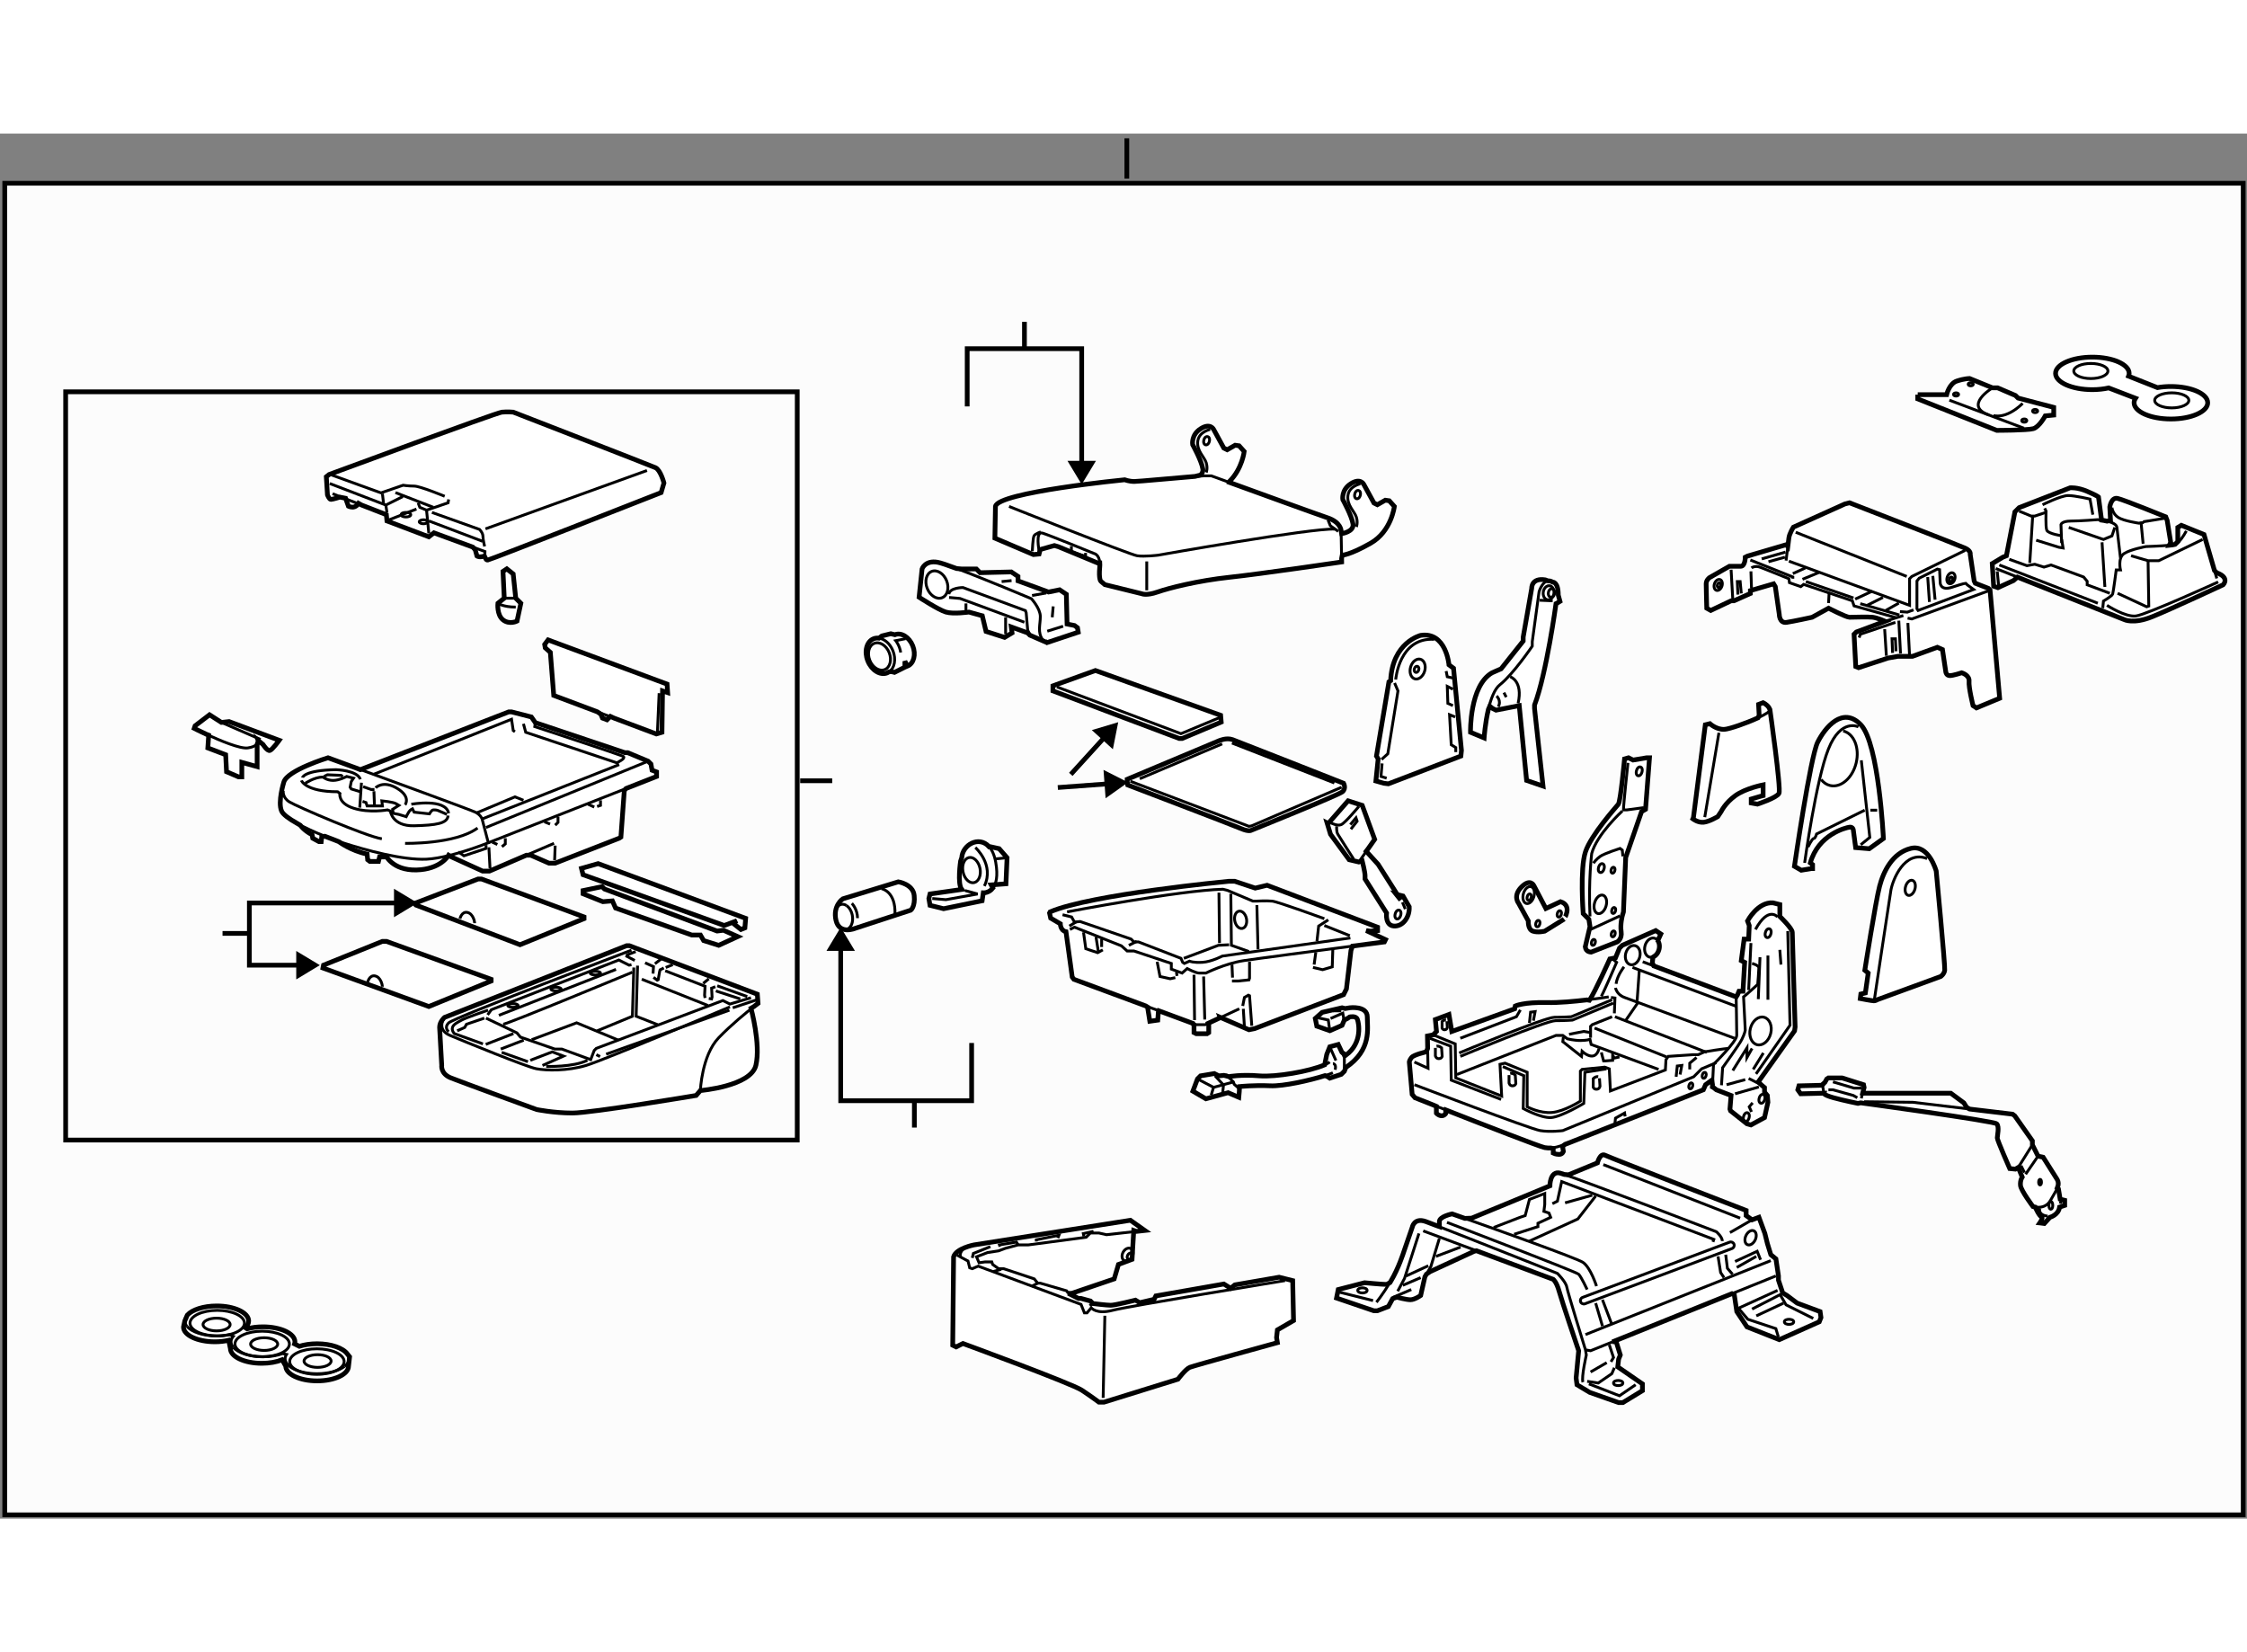 <?xml version="1.0" encoding="utf-8"?>
<!-- Generator: Adobe Illustrator 15.1.0, SVG Export Plug-In . SVG Version: 6.00 Build 0)  -->
<!DOCTYPE svg PUBLIC "-//W3C//DTD SVG 1.1//EN" "http://www.w3.org/Graphics/SVG/1.1/DTD/svg11.dtd">
<svg version="1.1" xmlns="http://www.w3.org/2000/svg" xmlns:xlink="http://www.w3.org/1999/xlink" x="0px" y="0px" width="244.8px"
	 height="180px" viewBox="2.227 14.661 237.338 146.295" enable-background="new 0 0 244.8 180" xml:space="preserve">
	
<rect x="2.227" y="14.661" width="237.338" height="146.295" fill="#808080" stroke="none"/>
	
<g><polygon fill="#FCFCFC" stroke="#000000" stroke-width="0.5" points="239.165,160.556 2.727,160.556 2.727,19.907 122.152,19.907 
			239.165,19.907 		"></polygon><line fill="#FCFCFC" stroke="#000000" stroke-width="0.5" x1="121.248" y1="15.161" x2="121.248" y2="19.41"></line></g><g><path fill="#FFFFFF" stroke="#000000" stroke-width="0.5" d="M204.785,42.236h3.053c0,0,0.27-1.167,1.076-1.436
			c0.807-0.27,1.348-0.27,1.348-0.27l2.423,0.987h0.539l1.886,0.808l0.27,0.27l3.77,0.987v0.809l-0.897,0.089
			c0,0-0.628,1.168-1.257,1.348s-3.861,0.18-3.861,0.18l-8.348-3.322V42.236z"></path><path fill="none" stroke="#000000" stroke-width="0.3" d="M212.685,41.519c0,0-3.142,1.886-0.358,2.873"></path><path fill="none" stroke="#000000" stroke-width="0.3" d="M212.775,44.436c0,0,1.279,0.472,3.096-1.277"></path><line fill="none" stroke="#000000" stroke-width="0.3" x1="208.129" y1="42.82" x2="216.006" y2="45.783"></line><ellipse fill="none" stroke="#000000" stroke-width="0.3" cx="210.384" cy="41.137" rx="0.273" ry="0.168"></ellipse><ellipse fill="none" stroke="#000000" stroke-width="0.3" cx="217.185" cy="43.965" rx="0.274" ry="0.169"></ellipse><ellipse fill="none" stroke="#000000" stroke-width="0.3" cx="208.835" cy="42.215" rx="0.274" ry="0.168"></ellipse><ellipse fill="none" stroke="#000000" stroke-width="0.3" cx="216.039" cy="44.975" rx="0.273" ry="0.17"></ellipse></g><g><path fill="#FFFFFF" stroke="#000000" stroke-width="0.5" d="M167.058,95.791l-1.55,0.72l-1.256-2.395c0,0-0.359-0.838-1.317,0.12
			c-0.957,0.957-0.299,1.735-0.299,1.735l1.018,1.854c0,0-0.06,0.898,0.479,1.078c0.537,0.18,1.256,0,1.256,0l2.028-1.257
			C167.417,97.647,168.375,96.211,167.058,95.791z"></path><ellipse transform="matrix(0.962 0.272 -0.272 0.962 32.071 -40.964)" fill="none" stroke="#000000" stroke-width="0.3" cx="163.719" cy="95.14" rx="0.576" ry="0.922"></ellipse><ellipse transform="matrix(0.963 0.271 -0.271 0.963 31.866 -40.75)" fill="none" stroke="#000000" stroke-width="0.3" cx="163.743" cy="95.21" rx="0.217" ry="0.347"></ellipse><ellipse transform="matrix(0.962 0.272 -0.272 0.962 32.911 -41.104)" fill="none" stroke="#000000" stroke-width="0.3" cx="164.699" cy="98.143" rx="0.217" ry="0.347"></ellipse><ellipse transform="matrix(0.963 0.27 -0.27 0.963 32.401 -41.455)" fill="none" stroke="#000000" stroke-width="0.3" cx="166.908" cy="97.065" rx="0.217" ry="0.347"></ellipse></g><g><path fill="#FFFFFF" stroke="#000000" stroke-width="0.5" d="M150.18,95.612l-2.394-3.771l-1.257-1.377l0.185-0.239l0.713-1.017
			l-1.316-3.592l-1.496-0.478l-2.096,2.394l-0.119-0.06l0.359,1.196l1.975,2.693l1.018,0.239l0.359-0.12
			c0,0,0.299,1.198,0.299,1.557c0,0.359,0,0.359,0,0.359l2.273,3.59c0,0-0.179,1.317,0.779,1.377
			c0.957,0.06,1.676-0.958,1.615-2.034l-0.658-1.138l-0.719-0.18L150.18,95.612z"></path><line fill="none" stroke="#000000" stroke-width="0.3" x1="145.751" y1="91.603" x2="146.714" y2="90.226"></line><path fill="none" stroke="#000000" stroke-width="0.3" d="M142.818,87.473c0,0,0.658,0.358,1.077,0.18
			c0.418-0.18,1.855-1.914,1.855-1.914"></path><path fill="none" stroke="#000000" stroke-width="0.3" d="M143.417,87.831c0,0-0.061,0.539,0.119,0.838
			c0.18,0.301,1.676,2.634,1.676,2.634"></path><line fill="none" stroke="#000000" stroke-width="0.3" x1="150.359" y1="95.852" x2="150.659" y2="96.569"></line><polyline fill="none" stroke="#000000" stroke-width="0.3" points="144.854,87.652 145.451,86.935 145.571,87.293 144.913,88.131 
					"></polyline><ellipse transform="matrix(0.962 0.272 -0.272 0.962 32.072 -37.111)" fill="none" stroke="#000000" stroke-width="0.3" cx="149.941" cy="97.168" rx="0.3" ry="0.48"></ellipse></g><g><path fill="#FFFFFF" stroke="#000000" stroke-width="0.5" d="M198.968,116.018l0.156-0.596l-0.061-0.299l-2.274-0.718h-1.437
			l-0.179,0.119l-0.183,0.339l-0.356,0.319l-2.395,0.061l-0.119,0.419l0.299,0.419l2.454-0.061c0,0-0.06,0.18,1.018,0.479
			c1.077,0.298,2.574,0.598,2.574,0.598l0.298-0.06c0,0,14.064,1.916,14.364,2.215c0.299,0.3,0.061,1.256,0.061,1.496
			c0,0.239,1.315,3.231,1.315,3.231l0.599,0.061l0.3-0.18l0.419,1.018c0,0-0.239,0.358-0.18,0.897s1.316,2.215,1.316,2.215
			l0.239,0.06c0,0,0.42,0.956,0.659,1.017s-0.18,0.659-0.18,0.659l0.479,0.06l0.598-0.658c0,0,0.898-0.239,1.018-1.077l0.539-0.18
			v-0.539l-0.479-0.12l-0.18-1.076l-0.127-0.098c0.143-0.352,0.157-0.65-0.053-0.98c-0.419-0.658-1.436-2.274-1.436-2.274
			l-0.539-0.118l-0.6-1.197v-0.419l-1.855-2.635l-0.238-0.18l-4.529-0.54l-0.319-0.177l-0.299-0.479l-1.376-1.018h-9.276
			L198.968,116.018z"></path><polyline fill="none" stroke="#000000" stroke-width="0.3" points="210.274,117.694 204.27,116.979 199.124,116.919 		"></polyline><path fill="none" stroke="#000000" stroke-width="0.3" d="M216.958,127.991c0,0,1.257,0.418,1.855-0.659
			c0.299-0.538,0.568-0.942,0.711-1.294"></path><line fill="none" stroke="#000000" stroke-width="0.3" x1="215.402" y1="123.861" x2="216.897" y2="121.468"></line><polyline fill="none" stroke="#000000" stroke-width="0.3" points="194.991,114.863 194.754,115.304 194.874,116.021 		"></polyline><line fill="none" stroke="#000000" stroke-width="0.3" x1="198.824" y1="116.56" x2="198.968" y2="116.018"></line><line fill="none" stroke="#000000" stroke-width="0.3" x1="216.181" y1="124.579" x2="217.497" y2="122.665"></line><path fill="none" stroke="#000000" stroke-width="0.3" d="M217.677,128.17c0,0-0.239,0.719,0.838,0.837"></path><line fill="none" stroke="#000000" stroke-width="0.3" x1="219.95" y1="127.332" x2="219.831" y2="127.691"></line><line fill="none" stroke="#000000" stroke-width="0.3" x1="215.701" y1="123.682" x2="216.062" y2="124.399"></line><polyline fill="none" stroke="#000000" stroke-width="0.3" points="195.832,114.823 198.047,115.482 198.885,115.482 		"></polyline><polyline fill="none" stroke="#000000" stroke-width="0.3" points="195.354,115.661 195.832,115.661 197.986,116.26 
			198.405,116.499 		"></polyline><ellipse fill="none" stroke="#000000" stroke-width="0.3" cx="217.707" cy="125.417" rx="0.15" ry="0.3"></ellipse><ellipse fill="none" stroke="#000000" stroke-width="0.3" cx="218.844" cy="127.87" rx="0.206" ry="0.412"></ellipse></g>



	
<g><rect x="9.161" y="41.936" fill="#FCFCFC" stroke="#000000" stroke-width="0.5" width="77.274" height="79.033"></rect><line fill="#FCFCFC" stroke="#000000" stroke-width="0.5" x1="86.743" y1="83.02" x2="90.129" y2="83.02"></line></g><g><polygon fill="#FFFFFF" stroke="#000000" stroke-width="0.5" points="66.074,94.452 77.971,98.893 78.642,98.809 80.15,99.479 
			78.139,100.4 76.547,99.898 76.211,99.312 75.29,99.312 67.247,96.463 66.912,95.708 65.906,95.792 63.812,94.954 63.812,94.619 
			65.824,94.2 		"></polygon></g><g><polygon fill="#FFFFFF" stroke="#000000" stroke-width="0.5" points="79.647,98.056 80.485,98.726 80.905,98.558 80.987,97.552 
			65.404,91.771 63.643,92.273 63.812,92.943 78.724,98.306 80.067,97.803 		"></polygon></g><g><polygon fill="#FFFFFF" stroke="#000000" stroke-width="0.5" points="65.683,75.98 65.863,76.4 66.341,76.58 66.7,76.221 
			67.064,76.392 71.548,78.076 72.147,77.896 72.207,73.527 72.746,73.707 72.685,72.809 60.118,68.141 59.758,68.619 
			59.818,68.979 60.356,69.457 60.716,74.006 65.33,75.74 		"></polygon><line fill="none" stroke="#000000" stroke-width="0.3" x1="67.064" y1="76.392" x2="65.33" y2="75.74"></line><line fill="none" stroke="#000000" stroke-width="0.3" x1="71.847" y1="73.768" x2="71.667" y2="77.896"></line></g><g><path fill="#FFFFFF" stroke="#000000" stroke-width="0.5" d="M76.204,115.74c0,0,5.346-0.446,5.866-2.674
			c0.52-2.229-0.52-6.016-0.52-6.016l0.307-0.183c0.272-0.215,0.436-0.337,0.436-0.337l-0.074-0.965l-13.516-5.124h-0.296
			l-19.228,7.574c0,0-0.52,0.445-0.52,1.04l0.223,4.01c0,0-0.148,0.891,0.965,1.337c1.114,0.445,9.06,3.342,9.06,3.342
			s1.776,0.37,3.782,0.37c2.005,0,13.069-1.856,13.069-1.856L76.204,115.74z"></path><path fill="none" stroke="#000000" stroke-width="0.3" d="M75.757,116.259l0.447-0.519c0,0,0.148-3.714,1.93-5.57
			c1.316-1.37,2.956-2.7,3.723-3.302"></path><polyline fill="none" stroke="#000000" stroke-width="0.3" points="53.558,108.091 56.827,109.65 57.198,110.096 60.831,111.358 
			61.573,111.358 64.618,112.473 64.99,111.507 65.212,111.284 78.579,106.234 79.322,106.605 81.55,105.938 		"></polyline><polyline fill="none" stroke="#000000" stroke-width="0.3" points="77.787,104.773 77.391,104.923 77.44,105.862 77.391,106.062 
			77.094,106.013 		"></polyline><polyline fill="none" stroke="#000000" stroke-width="0.3" points="72.341,102.794 71.946,102.992 71.896,103.189 71.748,104.031 
			71.647,104.082 71.252,103.784 		"></polyline><path fill="none" stroke="#000000" stroke-width="0.3" d="M49.178,108.017c0,0-0.941,1.263,0.594,1.906
			c1.535,0.644,8.07,3.316,9.108,3.515c1.041,0.198,3.263,0.248,5.244-0.347c1.98-0.594,15.198-6.188,15.198-6.188"></path><line fill="none" stroke="#000000" stroke-width="0.3" x1="81.153" y1="105.813" x2="77.985" y2="104.675"></line><polyline fill="none" stroke="#000000" stroke-width="0.3" points="72.491,103.091 76.698,104.725 76.648,105.666 76.698,105.962 
					"></polyline><polyline fill="none" stroke="#000000" stroke-width="0.3" points="71.203,103.389 71.252,102.646 70.361,102.249 		"></polyline><polyline fill="none" stroke="#000000" stroke-width="0.3" points="58.386,110.369 63.133,108.586 67.54,110.418 		"></polyline><polyline fill="none" stroke="#000000" stroke-width="0.3" points="65.312,109.428 69.024,107.893 69.173,102.744 		"></polyline><polyline fill="none" stroke="#000000" stroke-width="0.3" points="69.569,102.547 69.42,107.893 71.698,108.784 		"></polyline><path fill="none" stroke="#000000" stroke-width="0.3" d="M55.366,108.734c0.446,0,13.659-5.494,13.659-5.494"></path><line fill="none" stroke="#000000" stroke-width="0.3" x1="70.014" y1="103.982" x2="76.995" y2="106.755"></line><polyline fill="none" stroke="#000000" stroke-width="0.3" points="53.732,107.744 54.128,107.199 67.589,101.952 68.678,102.497 
			68.926,102.447 		"></polyline><path fill="none" stroke="#000000" stroke-width="0.3" d="M59.92,113.19c0,0,2.866,0.099,4.351-0.644"></path><polyline fill="none" stroke="#000000" stroke-width="0.3" points="59.525,113.091 61.747,112.102 60.559,111.655 58.237,112.547 
					"></polyline><line fill="none" stroke="#000000" stroke-width="0.3" x1="55.218" y1="111.705" x2="57.99" y2="112.695"></line><line fill="none" stroke="#000000" stroke-width="0.3" x1="53.535" y1="110.863" x2="56.455" y2="109.725"></line><line fill="none" stroke="#000000" stroke-width="0.3" x1="55.119" y1="111.358" x2="57.544" y2="110.418"></line><path fill="none" stroke="#000000" stroke-width="0.3" d="M53.237,110.813l-3.02-1.089c0,0-0.296-0.297-0.198-0.644
			c0.099-0.347,0.545-0.545,0.99-0.792c0.446-0.248,2.773-1.039,2.773-1.039"></path><path fill="none" stroke="#000000" stroke-width="0.3" d="M49.623,109.527c0,0-0.544-0.396,0-0.941
			c0.545-0.545,19.303-7.674,19.303-7.674"></path><line fill="none" stroke="#000000" stroke-width="0.3" x1="71.401" y1="102.348" x2="72.044" y2="101.854"></line><line fill="none" stroke="#000000" stroke-width="0.3" x1="76.5" y1="104.428" x2="77.094" y2="103.932"></line><line fill="none" stroke="#000000" stroke-width="0.3" x1="65.213" y1="111.953" x2="65.608" y2="112.15"></line><line fill="none" stroke="#000000" stroke-width="0.3" x1="66.252" y1="111.902" x2="79.272" y2="107.25"></line><line fill="none" stroke="#000000" stroke-width="0.3" x1="79.619" y1="107.002" x2="82.144" y2="106.16"></line><line fill="none" stroke="#000000" stroke-width="0.3" x1="77.837" y1="105.22" x2="80.412" y2="106.062"></line><line fill="none" stroke="#000000" stroke-width="0.3" x1="72.54" y1="102.744" x2="73.282" y2="102.447"></line><polyline fill="none" stroke="#000000" stroke-width="0.3" points="69.272,102.001 68.431,101.557 68.48,101.407 69.371,101.062 
					"></polyline><polyline fill="none" stroke="#000000" stroke-width="0.3" points="50.515,109.428 51.307,109.081 51.504,108.734 53.385,108.091 
					"></polyline><line fill="none" stroke="#000000" stroke-width="0.3" x1="67.292" y1="102.942" x2="54.92" y2="107.794"></line><ellipse fill="none" stroke="#000000" stroke-width="0.3" cx="56.406" cy="106.755" rx="0.545" ry="0.197"></ellipse><ellipse fill="none" stroke="#000000" stroke-width="0.3" cx="60.956" cy="105.021" rx="0.544" ry="0.198"></ellipse><ellipse fill="none" stroke="#000000" stroke-width="0.3" cx="65.114" cy="103.338" rx="0.545" ry="0.198"></ellipse></g>



	
<g><polygon fill="#FFFFFF" stroke="#000000" stroke-width="0.5" points="36.335,102.795 36.461,102.84 47.521,106.864 
			54.104,104.171 54.104,103.991 43.039,99.981 42.62,99.981 36.396,102.495 		"></polygon><path fill="none" stroke="#000000" stroke-width="0.3" d="M41.063,104.29c0,0,0.18-0.777,0.778-0.657
			c0.599,0.119,0.778,0.957,0.778,1.137"></path></g><g><polygon fill="#FFFFFF" stroke="#000000" stroke-width="0.5" points="46.148,96.147 57.153,100.337 63.916,97.584 63.916,97.403 
			53.084,93.395 52.725,93.395 46.028,95.967 		"></polygon><path fill="none" stroke="#000000" stroke-width="0.3" d="M50.81,97.584c0,0,0.18-0.778,0.777-0.659
			c0.599,0.12,0.778,0.958,0.778,1.138"></path></g><g><polygon points="43.843,97.431 46.335,95.929 43.843,94.425 		"></polygon><line fill="none" stroke="#000000" stroke-width="0.5" x1="28.566" y1="99.141" x2="25.731" y2="99.141"></line><polygon points="33.517,104.002 36.009,102.498 33.517,100.996 		"></polygon><polyline fill="none" stroke="#000000" stroke-width="0.5" points="44.992,95.929 28.566,95.929 28.566,102.498 34.666,102.498 		
			"></polyline></g>



	
<g><path fill="#FFFFFF" stroke="#000000" stroke-width="0.5" d="M33.941,87.713c0,0,0.36,0.538,1.257,1.018l-0.059-0.3l0.119,0.658
			l0.658,0.359h0.239l0.06-0.538l0.328-0.029c0.309,0.123,0.616,0.241,0.915,0.351l0.552,0.217c0,0,1.257,0.957,2.993,1.316
			l0.06,0.599l0.239,0.18h0.898l0.12-0.479h0.658l-0.06-0.24c0,0,0.718,1.677,3.291,1.616c2.577-0.06,3.405-1.556,3.405-1.556
			l0.299,0.18l3.292,1.496h0.719l3.906-1.68l0.462,0.004l1.916,0.838h0.658l6.762-2.634l0.181-0.119l0.359-4.907l0.181-0.225
			l3.23-1.272v-0.479l-0.479-0.18l-0.119-0.658l-0.299-0.299l-2.155-0.898h-0.299l-9.456-3.172l-0.419-0.599l-2.096-0.538H55.96
			l-15.675,6.104l-0.279-0.113c-1.84-0.673-3.132-1.144-3.132-1.144s-4.308,1.316-4.668,2.573c0,0-0.658,2.095-0.239,3.053
			c0.158,0.361,0.775,0.815,1.611,1.283L33.941,87.713z"></path><path fill="none" stroke="#000000" stroke-width="0.3" d="M49.624,90.92c2.103-0.514,4.181-1.352,4.181-1.352l-0.658-2.514
			c0,0-0.119-0.42-0.718-0.719c-0.423-0.211-8.003-2.988-12.423-4.602"></path><path fill="none" stroke="#000000" stroke-width="0.3" d="M37.458,89.231c0.338,0.124,0.665,0.237,0.971,0.337
			c2.394,0.777,6.345,1.854,8.852,1.735c0.704-0.034,1.525-0.185,2.343-0.384"></path><path fill="none" stroke="#000000" stroke-width="0.3" d="M33.578,87.5c0.848,0.475,1.92,0.963,2.966,1.381"></path><line fill="none" stroke="#000000" stroke-width="0.3" x1="53.805" y1="89.568" x2="68.35" y2="83.838"></line><line fill="none" stroke="#000000" stroke-width="0.3" x1="53.146" y1="87.055" x2="67.629" y2="81.309"></line><line fill="none" stroke="#000000" stroke-width="0.3" x1="60.747" y1="89.628" x2="57.831" y2="90.881"></line><polyline fill="none" stroke="#000000" stroke-width="0.3" points="50.633,90.525 51.231,90.944 53.565,90.167 53.565,89.808 		
			"></polyline><polyline fill="none" stroke="#000000" stroke-width="0.3" points="65.654,85.079 65.654,85.618 65.296,85.737 		"></polyline><polyline fill="none" stroke="#000000" stroke-width="0.3" points="61.166,86.815 61.166,87.413 60.867,87.713 		"></polyline><polyline fill="none" stroke="#000000" stroke-width="0.3" points="55.6,89.089 55.6,89.688 55.241,89.986 		"></polyline><path fill="none" stroke="#000000" stroke-width="0.3" d="M34.061,82.984c0,0,0.419,1.197,3.831,1.197l0.239,0.18
			c0,0-0.239,1.018,1.437,1.556c1.676,0.539,3.591,0.18,3.591,0.18l0.299,0.12c0,0,0.18,1.615,2.513,1.556
			c2.328-0.06,3.525-0.24,3.585-1.077"></path><path fill="none" stroke="#000000" stroke-width="0.3" d="M34.48,83.284c0,0,0.958-0.658,1.855-0.658c0,0,0.419,0.358,1.077,0.358
			c0.659,0,1.437-0.419,1.437-0.419l0.718,0.18l-0.239,0.359l-0.119,0.599l0.119,0.179l0.958,0.3"></path><line fill="none" stroke="#000000" stroke-width="0.3" x1="40.405" y1="83.225" x2="40.226" y2="85.857"></line><path fill="none" stroke="#000000" stroke-width="0.3" d="M40.525,85.199l0.358,0.119l0.12,0.359h1.616l-0.06-0.538
			c0,0,1.196,0.119,1.497,0.299c0.299,0.18,0.299,0.18,0.299,0.18l-0.659,0.419l0.06,0.419l0.599,0.119l0.777,0.24
			c0,0,0.18-0.359,0.3-0.539c0.119-0.18,0.359-0.299,0.359-0.299l0.179,0.358l1.61,0.18c0,0,0.238-0.419,0.418-0.419
			s0.3,0,0.479,0.06c0.179,0.061,0.958,0.419,0.958,0.419"></path><path fill="none" stroke="#000000" stroke-width="0.3" d="M32.146,84.063c0,0-0.121,0.718,0.658,1.196
			c0.779,0.479,8.14,3.65,9.755,3.891"></path><path fill="none" stroke="#000000" stroke-width="0.3" d="M45.014,89.628c0,0,5.319,0.12,7.654-1.616"></path><path fill="none" stroke="#000000" stroke-width="0.3" d="M34.181,82.686c0,0,0.121-0.777,3.532-0.838c0,0,2.273,0.06,2.573,1.018
			"></path><polyline fill="none" stroke="#000000" stroke-width="0.3" points="36.455,82.565 36.814,82.387 38.251,82.446 38.43,82.565 		"></polyline><polyline fill="none" stroke="#000000" stroke-width="0.3" points="40.584,83.644 41.422,83.942 41.782,83.942 		"></polyline><path fill="none" stroke="#000000" stroke-width="0.3" d="M41.901,83.763c0,0,0.779-0.838,2.274,0.06
			c1.496,0.898,0.838,1.736,0.838,1.736"></path><path fill="none" stroke="#000000" stroke-width="0.3" d="M45.672,85.498c0,0,3.644-0.658,3.943,0.958"></path><line fill="none" stroke="#000000" stroke-width="0.3" x1="41.722" y1="84.122" x2="41.782" y2="85.678"></line><line fill="none" stroke="#000000" stroke-width="0.3" x1="53.565" y1="87.952" x2="70.683" y2="80.95"></line><polyline fill="none" stroke="#000000" stroke-width="0.3" points="41.722,82.326 56.258,76.521 56.438,77.718 56.617,77.838 		
			"></polyline><path fill="none" stroke="#000000" stroke-width="0.3" d="M57.516,77l0.239,0.897l9.636,3.231l0.299-0.179
			c0,0,0.719-0.359,0.3-0.539s-9.277-3.112-9.277-3.112l0.061-0.419"></path><polyline fill="none" stroke="#000000" stroke-width="0.3" points="52.607,86.396 56.617,84.721 57.516,85.08 		"></polyline><line fill="none" stroke="#000000" stroke-width="0.3" x1="60.867" y1="89.867" x2="60.808" y2="91.423"></line><line fill="none" stroke="#000000" stroke-width="0.3" x1="53.865" y1="90.047" x2="53.984" y2="92.261"></line><line fill="none" stroke="#000000" stroke-width="0.3" x1="54.224" y1="89.508" x2="54.763" y2="89.748"></line><line fill="none" stroke="#000000" stroke-width="0.3" x1="59.729" y1="87.354" x2="60.328" y2="87.593"></line><line fill="none" stroke="#000000" stroke-width="0.3" x1="64.339" y1="85.498" x2="64.996" y2="85.798"></line></g>



	
<g><path fill="#FFFFFF" stroke="#000000" stroke-width="0.5" d="M38.916,143.564c-0.448-0.628-1.71-1.08-3.199-1.08
			c-0.693,0-1.337,0.098-1.874,0.268L33.34,142.5c0.022-0.072,0.037-0.146,0.037-0.223c0-0.875-1.51-1.582-3.373-1.582
			c-0.611,0-1.184,0.076-1.678,0.211l-0.191-0.127c0.225-0.213,0.356-0.451,0.356-0.703c0-0.875-1.51-1.584-3.373-1.584
			c-1.397,0-2.596,0.398-3.108,0.967l-0.265,0.617l-0.138,0.643c0,0.859,1.483,1.557,3.316,1.557c0.523,0,1.019-0.057,1.46-0.16
			l0.18,0.875c0,0.859,1.483,1.557,3.314,1.557c0.822,0,1.576-0.141,2.154-0.373l0.381,0.674c0,0.859,1.483,1.557,3.314,1.557
			c1.832,0,3.315-0.697,3.315-1.557l0.114-0.988L38.916,143.564z"></path><ellipse fill="none" stroke="#000000" stroke-width="0.3" cx="30.127" cy="142.52" rx="1.43" ry="0.67"></ellipse><path fill="none" stroke="#000000" stroke-width="0.3" d="M38.577,144.367c0,0.744-1.287,1.35-2.875,1.35
			c-1.588,0-2.875-0.605-2.875-1.35s1.287-1.35,2.875-1.35C37.29,143.018,38.577,143.623,38.577,144.367"></path><ellipse fill="none" stroke="#000000" stroke-width="0.3" cx="29.921" cy="142.508" rx="2.875" ry="1.35"></ellipse><path fill="none" stroke="#000000" stroke-width="0.3" d="M22.296,140.307c0-0.746,1.287-1.35,2.875-1.35s2.875,0.604,2.875,1.35
			c0,0.744-1.287,1.35-2.875,1.35S22.296,141.051,22.296,140.307"></path><ellipse fill="none" stroke="#000000" stroke-width="0.3" cx="35.77" cy="144.309" rx="1.43" ry="0.67"></ellipse><ellipse fill="none" stroke="#000000" stroke-width="0.3" cx="25.103" cy="140.453" rx="1.43" ry="0.672"></ellipse><path fill="none" stroke="#000000" stroke-width="0.3" d="M21.972,140.646c0.488,0.592,1.712,1.012,3.146,1.012
			c0.477,0,0.931-0.047,1.343-0.131l0.409,0.168c-0.151,0.182-0.238,0.377-0.238,0.582s0.083,0.4,0.234,0.58"></path><path fill="none" stroke="#000000" stroke-width="0.3" d="M22.01,139.459c-0.17,0.189-0.265,0.398-0.265,0.617
			c0,0.201,0.08,0.393,0.227,0.57"></path><path fill="none" stroke="#000000" stroke-width="0.3" d="M38.62,144.873c0.298-0.236,0.469-0.512,0.469-0.805
			c0-0.176-0.061-0.346-0.174-0.504"></path><path fill="none" stroke="#000000" stroke-width="0.3" d="M26.866,142.857c0.493,0.588,1.713,1.002,3.138,1.002
			c0.782,0,1.499-0.125,2.071-0.334l0.412,0.086c-0.092,0.145-0.143,0.297-0.143,0.457c0,0.873,1.51,1.582,3.372,1.582
			c1.236,0,2.316-0.313,2.904-0.777"></path></g>



	
<g><path fill="#FFFFFF" stroke="#000000" stroke-width="0.5" d="M38.729,53.18l0.299,0.838c0,0,0.359,0.18,0.658,0.06
			c0.299-0.119,0.419-0.358,0.419-0.358l0.307,0.173l2.626,1.023l0.06,0.659l4.422,1.676l0.539-0.419l4.109,1.506l0.259,0.289
			l0.18,0.658c0,0,0.24,0.181,0.778,0l0.131,0.238c0.045,0.12,0.116,0.2,0.229,0.181c0.359-0.06,18.313-7.122,18.313-7.122
			l0.299-1.017c0,0-0.359-1.376-0.897-1.616c-0.539-0.239-15.022-5.865-15.022-5.865s-0.599-0.06-1.197,0
			c-0.598,0.06-18.247,6.584-18.247,6.584l-0.299,0.239l0.12,1.915c0,0,0.18,0.479,0.36,0.479c0.18,0,0.957-0.239,0.957-0.239
			L38.729,53.18z"></path><path fill="none" stroke="#000000" stroke-width="0.3" d="M52.169,58.337l1.276,0.468c0,0-0.028,0.453,0.071,0.716"></path><line fill="none" stroke="#000000" stroke-width="0.3" x1="38.431" y1="53.121" x2="40.412" y2="53.892"></line><line fill="none" stroke="#000000" stroke-width="0.3" x1="38.149" y1="53.011" x2="38.431" y2="53.121"></line><line fill="none" stroke="#000000" stroke-width="0.3" x1="37.353" y1="52.701" x2="38.149" y2="53.011"></line><polyline fill="none" stroke="#000000" stroke-width="0.3" points="47.521,56.891 47.281,54.438 49.556,53.659 49.615,53.3 		"></polyline><line fill="none" stroke="#000000" stroke-width="0.3" x1="43.996" y1="52.581" x2="47.999" y2="54.138"></line><polyline fill="none" stroke="#000000" stroke-width="0.3" points="46.39,53.659 46.57,54.138 47.281,54.438 		"></polyline><path fill="none" stroke="#000000" stroke-width="0.3" d="M37.263,50.727l5.208,1.885l2.333-0.808c0,0,0.538,0.09,1.167,0.09
			c0.628,0,3.226,1.077,3.226,1.077"></path><path fill="none" stroke="#000000" stroke-width="0.3" d="M47.851,54.677l5.026,1.795c0,0,0.359,0.359,0.359,0.719
			c0,0.358,0.179,1.076,0.179,1.076"></path><line fill="none" stroke="#000000" stroke-width="0.3" x1="47.521" y1="55.574" x2="53.206" y2="57.729"></line><line fill="none" stroke="#000000" stroke-width="0.3" x1="53.506" y1="56.412" x2="70.563" y2="50.247"></line><polyline fill="none" stroke="#000000" stroke-width="0.3" points="37.054,51.624 42.979,53.898 44.774,53.001 		"></polyline><line fill="none" stroke="#000000" stroke-width="0.3" x1="42.739" y1="53.719" x2="42.62" y2="52.701"></line><line fill="none" stroke="#000000" stroke-width="0.3" x1="42.979" y1="53.898" x2="43.099" y2="54.677"></line><line fill="none" stroke="#000000" stroke-width="0.3" x1="43.338" y1="55.454" x2="46.21" y2="54.317"></line><path fill="none" stroke="#000000" stroke-width="0.3" d="M47.401,55.664c0,0.115-0.201,0.209-0.442,0.209
			c-0.248,0-0.449-0.094-0.449-0.209c0-0.116,0.201-0.21,0.449-0.21C47.2,55.454,47.401,55.548,47.401,55.664z"></path><ellipse fill="none" stroke="#000000" stroke-width="0.3" cx="45.104" cy="54.916" rx="0.509" ry="0.239"></ellipse></g>



	
<g><path fill="#FFFFFF" stroke="#000000" stroke-width="0.5" d="M29.386,79.193v2.334l-1.616-0.449v0.268v1.258h-0.359l-1.257-0.539
			l-0.09-1.795l-1.885-0.719l0.091-1.346l-0.217-0.086c-0.763-0.354-1.309-0.633-1.309-0.633l0.09-0.27l1.525-1.166l1.257,0.807
			l0.808-0.09l5.292,1.977c0,0-0.712,0.988-0.981,1.076c-0.27,0.09-0.719-0.627-0.719-0.627l-0.539-0.449
			c0,0,0.015,0.05,0.007,0.126L29.386,79.193z"></path><path fill="none" stroke="#000000" stroke-width="0.3" d="M24.053,78.119c1.401,0.648,3.532,1.549,4.346,1.432
			c0.901-0.129,1.063-0.488,1.083-0.681"></path><line fill="none" stroke="#000000" stroke-width="0.3" x1="25.616" y1="76.857" x2="29.746" y2="78.654"></line></g>



	
<g><path fill="#FFFFFF" stroke="#000000" stroke-width="0.5" d="M55.489,63.734l-0.134-2.827l0.404-0.271l0.673,0.539l0.27,2.559
			l0.539,0.539l-0.404,1.885c0,0-0.809,0.403-1.481-0.134c-0.675-0.54-0.538-1.751-0.538-1.751L55.489,63.734z"></path><path fill="none" stroke="#000000" stroke-width="0.3" d="M54.817,64.273c0,0,0.538,0.402,1.885,0.402"></path><path fill="none" stroke="#000000" stroke-width="0.3" d="M55.489,63.734c0,0,0.675,0,1.213,0"></path></g>



	
<g><polygon points="114.979,49.229 116.48,51.721 117.984,49.229 		"></polygon><line fill="none" stroke="#000000" stroke-width="0.5" x1="110.434" y1="37.38" x2="110.434" y2="34.546"></line><polyline fill="none" stroke="#000000" stroke-width="0.5" points="116.48,50.378 116.48,37.381 104.387,37.381 104.387,43.48 		
			"></polyline></g><g><path fill="#FFFFFF" stroke="#000000" stroke-width="0.5" d="M112.1,58.595l1.496-0.42l0.419,0.121l4.19,1.734l0.189-0.013
			c0.008,0.127,0.006,0.27-0.009,0.431c-0.121,1.318,0.119,1.498,0.119,1.498l0.419,0.357l3.889,0.957c0,0,0.48,0.24,1.677-0.178
			c1.195-0.42,4.248-1.197,7.6-1.557c3.352-0.357,11.85-1.615,11.85-1.615l-0.006-0.374l0.066-0.345c0,0,0.778,0,2.992-1.258
			c2.214-1.256,2.514-3.889,2.514-3.889l-0.539-0.6l-0.418-0.059l-0.838,0.479l-0.359-0.18l-1.078-1.975c0,0-0.357-0.72-1.375-0.061
			c-1.018,0.658-0.838,1.676-0.838,1.676s0.957,1.734,1.076,2.572c0.121,0.838-1.197,1.02-1.197,1.02l-0.059-0.299
			c0,0,0-0.898-1.438-1.377c-1.057-0.354-7.201-2.586-10.373-3.74l0.044-0.124c1.327-1.335,1.532-3.14,1.532-3.14l-0.539-0.599
			l-0.419-0.06l-0.837,0.479l-0.36-0.18l-1.077-1.976c0,0-0.358-0.718-1.376-0.06c-1.018,0.657-0.838,1.676-0.838,1.676
			s0.958,1.735,1.077,2.574c0.04,0.281-0.082,0.489-0.264,0.641l-0.566,0.139c-1.92,0.154-5.981,0.536-6.412,0.536
			c-0.538,0-1.018-0.179-1.018-0.179s-13.405,1.317-13.645,2.813l-0.06,3.352l4.069,1.734l0.599-0.059L112.1,58.595z"></path><path fill="none" stroke="#000000" stroke-width="0.3" d="M132.069,51.503c-1.139-0.415-1.895-0.69-1.895-0.69s-0.18,0-0.779,0
			c-0.119,0-0.467,0.024-0.949,0.063"></path><line fill="none" stroke="#000000" stroke-width="0.3" x1="143.933" y1="59.537" x2="143.88" y2="56.62"></line><path fill="none" stroke="#000000" stroke-width="0.3" d="M111.98,59.073v-0.359c0,0-0.419-2.096,0.359-1.855
			c0.778,0.238,5.447,2.154,5.447,2.154s0.553,0.092,0.607,1.005"></path><path fill="none" stroke="#000000" stroke-width="0.3" d="M130.055,45.905c0,0-1.197,0.24-1.317,1.257
			c-0.119,1.018,0.719,1.676,0.897,2.274c0.181,0.599,0,1.018,0,1.018"></path><ellipse transform="matrix(0.969 0.247 -0.247 0.969 15.627 -30.548)" fill="none" stroke="#000000" stroke-width="0.3" cx="129.695" cy="47.073" rx="0.299" ry="0.449"></ellipse><path fill="none" stroke="#000000" stroke-width="0.3" d="M145.915,51.651c0,0-1.197,0.24-1.317,1.258
			c-0.12,1.016,0.718,1.676,0.897,2.273c0.18,0.6,0,1.018,0,1.018"></path><ellipse transform="matrix(0.969 0.248 -0.248 0.969 17.673 -34.487)" fill="none" stroke="#000000" stroke-width="0.3" cx="145.555" cy="52.819" rx="0.299" ry="0.449"></ellipse><path fill="none" stroke="#000000" stroke-width="0.3" d="M108.808,54.046c0,0,12.749,5.086,13.526,5.207
			c0.777,0.119,2.213-0.061,2.213-0.061s16.159-2.873,18.672-2.754"></path><polyline fill="none" stroke="#000000" stroke-width="0.3" points="142.503,55.481 142.742,56.079 143.58,56.679 		"></polyline><line fill="none" stroke="#000000" stroke-width="0.3" x1="123.352" y1="59.851" x2="123.352" y2="62.903"></line><path fill="none" stroke="#000000" stroke-width="0.3" d="M112.16,56.737c0,0-0.598,0.18-0.718,0.42
			c-0.12,0.24-0.179,1.615-0.179,1.615"></path><polyline fill="none" stroke="#000000" stroke-width="0.3" points="115.392,58.235 115.392,58.833 116.888,59.312 116.888,58.952 
					"></polyline></g>



	
<g><path fill="#FFFFFF" stroke="#000000" stroke-width="0.5" d="M110.774,67.402l-1.728-0.629l0.079,0.629l-0.786,0.473l-1.963-0.629
			l-0.394-1.65l-1.413-0.395c0,0-1.649,0.236-2.435,0c-0.786-0.234-2.829-1.568-2.829-1.568l0.315-2.986
			c0,0,0.314-0.943,1.648-0.705c0.322,0.057,1.065,0.311,2.006,0.662l0.508,0.043h1.571l0.392,0.395l3.3-0.08l0.707,0.473v0.471
			l3.221,1.178l1.177-0.236l0.708,0.473l0.078,3.143l0.785,0.156l0.315,0.234l0.079,0.473l-3.299,1.1l-0.203-0.136l0.203,0.136
			l-1.807-0.785L110.774,67.402z"></path><path fill="none" stroke="#000000" stroke-width="0.3" d="M111.01,67.639l-0.236-0.551l-0.156-1.807l-0.08-0.234l-6.597-2.436
			c0,0-1.415,0-1.492,0.707"></path><path fill="none" stroke="#000000" stroke-width="0.3" d="M103.275,60.604c2.962,1.106,7.892,3.186,7.892,3.186
			s0.944,1.021,0.944,1.885s-0.315,1.65,0.235,2.436l0.269,0.179"></path><ellipse transform="matrix(0.929 -0.37 0.37 0.929 -15.868 41.863)" fill="none" stroke="#000000" stroke-width="0.3" cx="101.191" cy="62.296" rx="1.101" ry="1.494"></ellipse><polyline fill="none" stroke="#000000" stroke-width="0.3" points="102.476,63.658 103.627,63.764 110.434,66.277 		"></polyline><line fill="none" stroke="#000000" stroke-width="0.3" x1="108.025" y1="61.982" x2="109.073" y2="61.877"></line><line fill="none" stroke="#000000" stroke-width="0.3" x1="111.237" y1="63.449" x2="112.726" y2="63.187"></line><line fill="none" stroke="#000000" stroke-width="0.3" x1="112.843" y1="67.221" x2="114.519" y2="66.697"></line><line fill="none" stroke="#000000" stroke-width="0.3" x1="104.255" y1="64.289" x2="104.255" y2="65.02"></line><line fill="none" stroke="#000000" stroke-width="0.3" x1="108.445" y1="67.533" x2="108.445" y2="65.754"></line><line fill="none" stroke="#000000" stroke-width="0.3" x1="113.471" y1="64.602" x2="113.368" y2="65.754"></line></g>



	
<g><path fill="#FFFFFF" stroke="#000000" stroke-width="0.5" d="M97.806,70.393v0.627l-1.099,0.551l-0.314-0.079l-0.254,0.023
			c-0.064,0.044-0.133,0.081-0.207,0.11c-0.735,0.292-1.649-0.278-2.047-1.273c-0.393-0.996-0.121-2.04,0.612-2.331
			c0.184-0.073,0.378-0.093,0.574-0.064l0.301-0.234l0.944-0.236l0.434,0.106c0.677-0.272,1.519,0.256,1.884,1.172
			c0.364,0.918,0.113,1.878-0.562,2.148L97.806,70.393z"></path><ellipse transform="matrix(0.929 -0.369 0.369 0.929 -19.085 40.052)" fill="none" stroke="#000000" stroke-width="0.3" cx="95.165" cy="69.92" rx="1.1" ry="1.492"></ellipse><path fill="none" stroke="#000000" stroke-width="0.3" d="M95.071,67.956c0.586,0.084,1.176,0.591,1.473,1.338
			c0.356,0.897,0.171,1.831-0.405,2.221"></path><path fill="none" stroke="#000000" stroke-width="0.3" d="M97.886,68.009l-1.048,0.212c0,0,0.42,0.522,0.524,1.254"></path></g>



	
<g><path fill="#FFFFFF" stroke="#000000" stroke-width="0.5" d="M128.343,108.898v0.719l0.238,0.119h1.138l0.18-0.119v-0.958
			l-0.021-0.038l1.236-0.577L131.097,108l3.051,1.318l0.6-0.12l9.396-3.591l0.299-0.599l0.479-4.07l0.167-0.457
			c1.956-0.256,3.363-0.439,3.363-0.439l0.12-0.24l-2.035-0.958l0.42,0.061l0.777-0.061v-0.358l-11.67-4.429l-1.258,0.299
			l-2.154-0.718h-0.658c0,0-14.542,1.376-18.852,3.231l-0.059,0.119l0.12,0.539l1.018,0.599c0,0,0,0.719,0.599,0.838l0.658,4.787
			l0.179,0.24l7.584,2.809l0.196,0.124l0.239,1.496l0.838-0.119l0.059-0.839l0.059-0.147l3.602,1.335L128.343,108.898z"></path><path fill="none" stroke="#000000" stroke-width="0.3" d="M145.088,100.481c-3.956,0.518-10.157,1.335-11.479,1.535
			c-1.976,0.299-4.011,1.316-4.011,1.316s-0.357,0-0.718,0c-0.358,0-1.257-0.479-1.257-0.479l-0.538,0.479l-1.138-0.42v-0.358
			v-0.239L122,100.999h-0.719l-0.598-0.539l-4.968-1.975l-0.479,0.239"></path><line fill="none" stroke="#000000" stroke-width="0.3" x1="131.114" y1="108.044" x2="133.13" y2="107.104"></line><polyline fill="none" stroke="#000000" stroke-width="0.3" points="128.231,108.649 128.581,108.779 129.54,108.779 
			129.878,108.621 		"></polyline><line fill="none" stroke="#000000" stroke-width="0.3" x1="123.239" y1="106.8" x2="124.63" y2="107.314"></line><polyline fill="none" stroke="#000000" stroke-width="0.3" points="143.006,100.76 142.945,102.675 141.928,102.974 
			140.91,102.734 		"></polyline><polyline fill="none" stroke="#000000" stroke-width="0.3" points="134.208,102.136 134.208,103.872 134.147,104.051 
			133.011,104.171 132.353,104.171 		"></polyline><path fill="none" stroke="#000000" stroke-width="0.3" d="M114.458,97.169l0.957,0.238l0.299,0.54l0.599-0.061l5.387,1.855
			l0.299,0.3h0.479l4.488,1.734l0.18,0.42l0.18,0.119l0.538-0.24c0,0,0.419,0.182,1.378,0.121c0.957-0.061,2.094-0.659,2.094-0.659
			l13.526-1.914"></path><polyline fill="none" stroke="#000000" stroke-width="0.3" points="141.329,99.981 141.509,98.365 142.526,97.708 		"></polyline><polyline fill="none" stroke="#000000" stroke-width="0.3" points="124.452,102.136 124.751,103.692 125.829,103.932 
			126.368,103.812 		"></polyline><polyline fill="none" stroke="#000000" stroke-width="0.3" points="116.672,99.023 116.913,100.76 118.169,101.178 
			118.708,100.879 		"></polyline><ellipse transform="matrix(0.981 -0.194 0.194 0.981 -16.43 27.739)" fill="none" stroke="#000000" stroke-width="0.3" cx="133.28" cy="97.678" rx="0.629" ry="0.928"></ellipse><polyline fill="none" stroke="#000000" stroke-width="0.3" points="133.489,106.804 133.669,105.907 134.087,105.667 
			134.208,105.728 134.447,108.898 		"></polyline><line fill="none" stroke="#000000" stroke-width="0.3" x1="132.353" y1="102.436" x2="132.412" y2="103.812"></line><line fill="none" stroke="#000000" stroke-width="0.3" x1="141.21" y1="101.119" x2="141.03" y2="102.436"></line><line fill="none" stroke="#000000" stroke-width="0.3" x1="128.343" y1="103.512" x2="128.403" y2="108.301"></line><line fill="none" stroke="#000000" stroke-width="0.3" x1="129.36" y1="103.692" x2="129.479" y2="108.24"></line><line fill="none" stroke="#000000" stroke-width="0.3" x1="118.588" y1="99.742" x2="118.588" y2="100.58"></line><line fill="none" stroke="#000000" stroke-width="0.3" x1="126.487" y1="103.213" x2="126.548" y2="103.633"></line><line fill="none" stroke="#000000" stroke-width="0.3" x1="117.989" y1="99.503" x2="118.229" y2="100.999"></line><path fill="none" stroke="#000000" stroke-width="0.3" d="M114.937,96.869c0,0,11.85-2.273,16.457-2.394l0.48,0.119l2.692,1.139
			h0.36c0,0,1.076-0.061,1.676,0c0.598,0.058,5.506,1.854,5.506,1.854"></path><line fill="none" stroke="#000000" stroke-width="0.3" x1="142.108" y1="98.306" x2="144.801" y2="99.384"></line><line fill="none" stroke="#000000" stroke-width="0.3" x1="134.985" y1="96.151" x2="135.104" y2="100.819"></line><polyline fill="none" stroke="#000000" stroke-width="0.3" points="132.233,94.953 132.292,100.4 134.147,101.06 		"></polyline><polyline fill="none" stroke="#000000" stroke-width="0.3" points="132.054,100.34 130.916,100.4 127.266,101.776 		"></polyline><line fill="none" stroke="#000000" stroke-width="0.3" x1="130.977" y1="94.835" x2="131.036" y2="100.161"></line><line fill="none" stroke="#000000" stroke-width="0.3" x1="115.177" y1="98.365" x2="115.954" y2="97.887"></line><line fill="none" stroke="#000000" stroke-width="0.3" x1="121.46" y1="100.4" x2="122.298" y2="99.981"></line><line fill="none" stroke="#000000" stroke-width="0.3" x1="133.549" y1="107.104" x2="133.669" y2="109.019"></line></g>



	
<g><path fill="#FFFFFF" stroke="#000000" stroke-width="0.5" d="M121.281,82.865l9.696-4.07c0,0,0.777-0.359,1.436-0.12
			c0.659,0.24,11.731,4.609,11.731,4.609s0.299,0.538-0.12,0.896c-0.419,0.359-9.636,4.07-9.636,4.07s-0.24,0.179-1.078-0.18
			s-11.968-4.607-11.968-4.607l-0.061-0.42V82.865z"></path><polyline fill="none" stroke="#000000" stroke-width="0.3" points="121.625,83.074 134.147,87.831 134.417,87.787 143.933,83.703 
					"></polyline><line fill="none" stroke="#000000" stroke-width="0.3" x1="132.353" y1="79.033" x2="143.169" y2="83.254"></line><line fill="none" stroke="#000000" stroke-width="0.3" x1="122.613" y1="82.805" x2="131.319" y2="79.124"></line></g><g><polygon fill="#FFFFFF" stroke="#000000" stroke-width="0.5" points="113.441,73.528 126.786,78.556 127.086,78.556 
			131.216,76.819 131.155,76.103 117.93,71.374 113.441,72.99 		"></polygon><polyline fill="none" stroke="#000000" stroke-width="0.3" points="113.859,73.108 126.966,78.047 131.051,76.342 		"></polyline></g><g><line fill="none" stroke="#000000" stroke-width="0.5" x1="120.042" y1="83.285" x2="113.958" y2="83.733"></line><polygon points="119.006,84.868 121.38,83.187 118.785,81.871 		"></polygon><line fill="none" stroke="#000000" stroke-width="0.5" x1="119.435" y1="77.828" x2="115.332" y2="82.343"></line><polygon points="119.774,79.69 120.338,76.835 117.55,77.668 		"></polygon></g>



	
<g><path fill="#FFFFFF" stroke="#000000" stroke-width="0.5" d="M91.247,95.491l5.864-1.797c0,0,1.558,0.24,1.676,1.439
			c0.121,1.197-0.359,1.555-0.359,1.555l-5.864,1.916c0,0-1.676,0.717-2.035-0.84C90.17,96.21,91.247,95.491,91.247,95.491z"></path><path fill="none" stroke="#000000" stroke-width="0.3" d="M91.615,98.724c-0.497,0.098-1.017-0.416-1.162-1.148
			c-0.145-0.732,0.141-1.406,0.638-1.502c0.186-0.037,0.375,0.012,0.546,0.126"></path><path fill="none" stroke="#000000" stroke-width="0.3" d="M91.637,96.199c0.286,0.19,0.522,0.563,0.613,1.021
			c0.145,0.734-0.139,1.404-0.635,1.504"></path><path fill="none" stroke="#000000" stroke-width="0.3" d="M95.317,94.413c0,0,1.556,0.242,1.437,2.754"></path><path fill="none" stroke="#000000" stroke-width="0.3" d="M92.203,95.97c0,0,0.599,0.6,0.599,1.559"></path></g><g><polygon points="92.529,100.988 91.027,98.496 89.523,100.988 		"></polygon><line fill="none" stroke="#000000" stroke-width="0.5" x1="98.807" y1="116.816" x2="98.807" y2="119.65"></line><polyline fill="none" stroke="#000000" stroke-width="0.5" points="91.027,99.839 91.027,116.815 104.854,116.815 
			104.854,110.716 		"></polyline></g>



	
<g><path fill="#FFFFFF" stroke="#000000" stroke-width="0.5" d="M106.683,89.951l1.077,0.238l0.837,0.957l-0.118,2.756l-1.557,0.117
			l0.175,0.334c-0.422,0.541-1.013,0.504-1.013,0.504l-0.121,0.838l-4.068,0.838l-1.437-0.357l-0.12-0.719l0.12-0.479l3.352-0.479
			c-0.479-0.598-0.121-2.992-0.121-2.992l0.121-0.361c0.092-1.374,1.802-2.33,2.864-1.189L106.683,89.951z"></path><path fill="none" stroke="#000000" stroke-width="0.3" d="M107.097,94.354c0.338-0.433,0.569-1.236,0.303-2.727
			c-0.139-0.782-0.402-1.323-0.726-1.67"></path><ellipse transform="matrix(0.981 -0.193 0.193 0.981 -15.882 21.996)" fill="none" stroke="#000000" stroke-width="0.3" cx="104.873" cy="92.456" rx="0.915" ry="1.351"></ellipse><polyline fill="none" stroke="#000000" stroke-width="0.3" points="100.697,95.457 102.134,95.578 105.485,94.979 104.169,94.619 
					"></polyline><path fill="none" stroke="#000000" stroke-width="0.3" d="M105.246,90.07c0,0,2.035,1.795,0.956,4.068"></path><line fill="none" stroke="#000000" stroke-width="0.3" x1="107.399" y1="91.266" x2="108.597" y2="91.146"></line></g>



	
<g><path fill="#FFFFFF" stroke="#000000" stroke-width="0.5" d="M144.384,113.299c2.746-1.858,2.262-4.12,2.262-5.332
			c0-1.213-1.858-0.97-1.858-0.97l-0.484,0.081l-0.323-0.081l-2.1,0.484l-0.729,0.646l0.162,0.808l1.373,0.485l1.293-0.565
			l0.243-0.565l0.323-0.162l0.241-0.161c0,0,0.646-0.162,0.808,0.241c0.162,0.403,0.566,2.507-1.211,3.799l-0.422-0.313
			l-0.386-0.819l-0.89,0.243l-0.322,0.808l-0.162,0.807l-0.059,0.291c-1.607,0.699-5.186,1.308-6.891,1.165
			c-1.938-0.162-3.23,0.08-3.23,0.08l-0.517-0.134l-0.534,0.054l-0.484-0.244l-1.455,0.244l-0.322,0.323l-0.485,1.292l1.374,0.807
			l2.342-0.645l1.133,0.484l0.052-0.582l0.027-0.549c0,0,1.535-0.162,3.231-0.082c1.395,0.067,4.203-0.573,5.791-1.073l0.27,0.104
			l0.242,0.161l1.212-0.403l0.324-0.323L144.384,113.299z"></path><polyline fill="none" stroke="#000000" stroke-width="0.3" points="131.506,114.135 131.778,114.106 132.507,114.834 
			132.587,115.077 133.152,115.561 133.125,115.868 		"></polyline><path fill="none" stroke="#000000" stroke-width="0.3" d="M142.144,113.023c0.222-0.096,0.406-0.193,0.543-0.291"></path><path fill="none" stroke="#000000" stroke-width="0.3" d="M142.175,114.164c0.346-0.109,0.633-0.212,0.836-0.299"></path><polyline fill="none" stroke="#000000" stroke-width="0.3" points="143.962,111.694 144.223,112.249 144.223,113.703 		"></polyline><polyline fill="none" stroke="#000000" stroke-width="0.3" points="128.71,114.512 130.406,115.4 130.163,116.208 		"></polyline><polyline fill="none" stroke="#000000" stroke-width="0.3" points="130.567,114.188 131.456,115.157 131.376,115.966 		"></polyline><path fill="none" stroke="#000000" stroke-width="0.3" d="M143.011,112.896c0,0,0.404,0,0.242,0.646"></path><line fill="none" stroke="#000000" stroke-width="0.3" x1="142.687" y1="111.118" x2="143.333" y2="112.572"></line><polyline fill="none" stroke="#000000" stroke-width="0.3" points="141.394,108.048 142.524,108.29 142.687,109.421 		"></polyline><polyline fill="none" stroke="#000000" stroke-width="0.3" points="142.769,108.128 144.06,107.563 144.223,108.532 		"></polyline><line fill="none" stroke="#000000" stroke-width="0.3" x1="143.011" y1="107.321" x2="143.898" y2="107.321"></line><line fill="none" stroke="#000000" stroke-width="0.3" x1="130.406" y1="115.4" x2="132.507" y2="114.834"></line></g>



	
<g><path fill="#FFFFFF" stroke="#000000" stroke-width="0.5" d="M121.978,130.518l-0.18,3.052l-1.436,0.539l-0.45,1.526l-4.488,1.525
			h-0.359l1.077,0.539h0.271l0.987,0.269l0.269,0.27c0,0,1.437,0.18,1.885,0.18c0.449,0,2.604-0.538,2.604-0.538l0.449,0.269
			l1.525-0.358l0.18-0.359l7.182-1.257l0.719,0.449l0.448-0.359l4.669-0.808l1.436,0.359l0.09,4.219l-1.706,0.987l-0.089,0.808
			l0.089,0.539c0,0-8.798,2.424-9.245,2.604c-0.449,0.18-1.258,1.257-1.258,1.257l-7.809,2.424h-0.54c0,0-0.718-0.538-1.795-1.257
			c-1.077-0.718-12.568-4.938-12.568-4.938l-0.718,0.36l-0.36-0.18l0.091-9.337c0.269-0.896,2.153-1.257,2.153-1.257l16.519-2.604
			l1.525,1.078l-0.872,0.097L121.978,130.518z"></path><polyline fill="none" stroke="#000000" stroke-width="0.3" points="115.065,137.16 114.885,136.892 112.103,136.084 
			111.833,136.084 111.474,135.635 108.243,134.557 107.704,134.557 107.075,134.108 106.986,133.84 106.268,133.84 
			105.639,133.929 105.37,133.3 106.537,132.851 107.704,132.672 108.422,132.403 109.769,132.043 110.846,132.043 116.951,131.235 
			117.4,130.787 118.297,130.787 119.105,130.967 122.272,130.614 		"></polyline><path fill="none" stroke="#000000" stroke-width="0.3" d="M103.305,133.12l1.167,0.629l0.18,0.719l0.269,0.089l0.628-0.27
			l10.863,4.041l0.358,0.897h0.269l0.449-0.539c0,0,0.539,0.718,2.244,0.27c1.706-0.449,18.224-3.142,18.224-3.142"></path><polyline fill="none" stroke="#000000" stroke-width="0.3" points="104.921,133.42 105.041,132.941 106.836,132.224 		"></polyline><polyline fill="none" stroke="#000000" stroke-width="0.3" points="109.769,132.043 109.589,131.744 107.794,132.043 
			107.854,132.224 		"></polyline><polyline fill="none" stroke="#000000" stroke-width="0.3" points="113.958,131.325 114.078,131.026 111.684,131.505 
			111.684,131.684 		"></polyline><polyline fill="none" stroke="#000000" stroke-width="0.3" points="116.712,131.146 116.651,130.846 117.729,130.606 		"></polyline><path fill="none" stroke="#000000" stroke-width="0.3" d="M104.143,132.282c0,0-0.718,0.659-0.419,1.018"></path><line fill="none" stroke="#000000" stroke-width="0.3" x1="117.311" y1="138.447" x2="117.669" y2="138.237"></line><line fill="none" stroke="#000000" stroke-width="0.3" x1="111.206" y1="136.413" x2="111.833" y2="136.084"></line><line fill="none" stroke="#000000" stroke-width="0.3" x1="107.135" y1="134.856" x2="107.973" y2="134.617"></line><ellipse transform="matrix(0.887 0.462 -0.462 0.887 75.271 -40.977)" fill="none" stroke="#000000" stroke-width="0.3" cx="121.237" cy="133.078" rx="0.539" ry="0.726"></ellipse><ellipse transform="matrix(0.887 0.462 -0.462 0.887 75.278 -41.095)" fill="none" stroke="#000000" stroke-width="0.3" cx="121.584" cy="133.224" rx="0.265" ry="0.358"></ellipse><line fill="none" stroke="#000000" stroke-width="0.3" x1="118.926" y1="139.524" x2="118.746" y2="148.202"></line></g>



	
<g><path fill="#FFFFFF" stroke="#000000" stroke-width="0.5" d="M153.943,117.412v0.718c0,0,0.179,0.226,0.493,0.27
			c0.314,0.045,0.494-0.224,0.494-0.224v-0.359l0.008-0.031c3.898,1.532,9.966,3.9,10.45,3.981c0.221,0.036,0.424,0.051,0.635,0.039
			l0.264,0.051v0.493c0,0,0.265,0.134,0.621,0.134c0.36,0,0.449-0.313,0.449-0.313l-0.089-0.539l0.271-0.211
			c0.112-0.041,0.23-0.086,0.356-0.134c1.257-0.479,14.245-5.625,14.245-5.625l0.238-0.539l0.659-0.479l0.071,0.476l-0.012,0.241
			l0.119,0.061l0.3,0.24l1.556,0.598l-0.119,1.437l0.06,0.18l1.735,1.377l0.42,0.119l1.436-0.777l0.359-1.615l-0.061-0.72
			l-0.299-0.358v-0.479l-0.358-0.299l-0.3-0.3l3.83-5.387l0.061-0.418c0,0-0.301-9.576-0.301-9.995s-1.315-1.675-1.315-1.675v-1.257
			l-0.719-0.18c-1.616-0.12-2.692,1.914-2.692,1.914l0.18,0.479l-0.061,1.437h-0.479l-0.3,2.274l0.359,0.18l-0.18,3.052h-0.419
			l-0.167,0.398l-0.133,0.2l-8.702-3.271l-0.154-0.319l0.06-0.598l0.253-0.169c0.18-0.148,0.325-0.378,0.395-0.655
			c0.104-0.416,0.006-0.819-0.222-1.038l0.112,0.065l0.301-0.658l-0.54-0.359l-3.531,1.557l-0.299,0.299l-0.419,1.018l-0.598,0.12
			c0,0-1.556,3.472-2.155,4.368l-0.25-0.043c-1.333,0.159-2.991,0.313-4.232,0.283c-2.454-0.061-3.351,0.358-3.351,0.358l-0.061,0.3
			l-6.643,2.394l-0.301-1.795l-1.436,0.538l0.12,1.257l-0.359,0.359L153,109.976l0.022,1.315l-0.142,0.361
			c0,0-1.317,0.299-1.557,0.599c-0.238,0.298-0.238,0.479-0.238,0.479l0.299,3.412l0.299,0.358c0,0,0.751,0.298,1.901,0.752
			L153.943,117.412z"></path><path fill="none" stroke="#000000" stroke-width="0.3" d="M166.023,121.806c0.409-0.022,0.852-0.143,1.516-0.385"></path><path fill="none" stroke="#000000" stroke-width="0.3" d="M153.585,117.252c0.406,0.16,0.863,0.34,1.354,0.533"></path><path fill="none" stroke="#000000" stroke-width="0.3" d="M153.599,109.856l2.335,0.958l0.059,3.591l4.848,1.915l-0.18-3.352
			l0.539-0.12l2.334,0.958v3.65c0,0,1.317,0.719,2.635,0.599c1.31-0.12,2.984-1.197,2.984-1.197v-3.171l0.18-0.181l2.395-0.238
			l0.479,0.179l0.12,2.334l5.805-2.214l0.061-1.078l0.239-0.358l2.633-0.18h0.359h0.18l0.658-0.299c0,0,2.095-0.359,2.573-0.359"></path><polyline fill="none" stroke="#000000" stroke-width="0.3" points="151.623,112.729 153.061,113.387 153.022,111.291 		"></polyline><path fill="none" stroke="#000000" stroke-width="0.3" d="M183.109,115.12l0.107-2.151c0,0,2.454-2.394,2.454-3.052
			c0-0.659-0.061-3.951-0.061-3.951l0.133-0.319"></path><line fill="none" stroke="#000000" stroke-width="0.3" x1="188.245" y1="115.123" x2="186.928" y2="114.465"></line><ellipse transform="matrix(0.97 0.242 -0.242 0.97 32.112 -42.313)" fill="none" stroke="#000000" stroke-width="0.3" cx="188.215" cy="109.498" rx="1.107" ry="1.496"></ellipse><path fill="none" stroke="#000000" stroke-width="0.3" d="M177.066,101.489c-0.18,0.147-0.394,0.213-0.598,0.162
			c-0.411-0.102-0.631-0.634-0.492-1.188c0.138-0.555,0.582-0.922,0.993-0.819c0.103,0.025,0.193,0.078,0.27,0.151"></path><ellipse transform="matrix(0.97 0.242 -0.242 0.97 29.843 -39.328)" fill="none" stroke="#000000" stroke-width="0.3" cx="174.654" cy="101.547" rx="0.765" ry="1.034"></ellipse><line fill="none" stroke="#000000" stroke-width="0.3" x1="175.736" y1="102.136" x2="176.908" y2="102.575"></line><line fill="none" stroke="#000000" stroke-width="0.3" x1="174.658" y1="102.734" x2="185.671" y2="106.864"></line><line fill="none" stroke="#000000" stroke-width="0.3" x1="175.377" y1="103.034" x2="175.138" y2="106.385"></line><path fill="none" stroke="#000000" stroke-width="0.3" d="M172.863,104.89c0,0,0.12,0.718,0.957,1.018
			c0.838,0.298,11.611,4.309,11.611,4.309"></path><line fill="none" stroke="#000000" stroke-width="0.3" x1="172.804" y1="107.941" x2="182.499" y2="111.711"></line><line fill="none" stroke="#000000" stroke-width="0.3" x1="173.881" y1="108.42" x2="175.198" y2="106.506"></line><path fill="none" stroke="#000000" stroke-width="0.3" d="M172.146,105.847c0,0-0.989,0.16-2.285,0.315"></path><path fill="none" stroke="#000000" stroke-width="0.3" d="M156.111,114.046l10.468-4.129h0.718l0.479,0.358
			c0,0,0.718,0.18,1.376,0.18c0.659,0,1.018-0.12,1.018-0.12l0.12,0.538l7.122,2.634"></path><path fill="none" stroke="#000000" stroke-width="0.3" d="M167.357,110.096l-0.061,0.479l1.976,1.557l0.06-0.538
			c0,0,1.377,1.315,1.796-0.3"></path><polyline fill="none" stroke="#000000" stroke-width="0.3" points="171.367,111.711 171.606,112.609 171.786,112.609 
			172.563,112.549 172.563,112.011 172.744,112.31 173.282,112.19 		"></polyline><ellipse transform="matrix(0.962 0.273 -0.273 0.962 34.196 -47.804)" fill="none" stroke="#000000" stroke-width="0.3" cx="189.023" cy="99.083" rx="0.299" ry="0.479"></ellipse><ellipse transform="matrix(0.961 0.275 -0.275 0.961 38.753 -45.336)" fill="none" stroke="#000000" stroke-width="0.3" cx="180.836" cy="115.349" rx="0.202" ry="0.324"></ellipse><ellipse transform="matrix(0.962 0.273 -0.273 0.962 38.106 -45.426)" fill="none" stroke="#000000" stroke-width="0.3" cx="182.212" cy="114.152" rx="0.202" ry="0.324"></ellipse><ellipse transform="matrix(0.962 0.274 -0.274 0.962 39.12 -47.113)" fill="none" stroke="#000000" stroke-width="0.3" cx="188.305" cy="116.559" rx="0.3" ry="0.479"></ellipse><ellipse transform="matrix(0.963 0.271 -0.271 0.963 39.063 -46.119)" fill="none" stroke="#000000" stroke-width="0.3" cx="186.629" cy="118.474" rx="0.299" ry="0.479"></ellipse><path fill="none" stroke="#000000" stroke-width="0.3" d="M173.762,102.675c0,0-0.718,0.897-0.838,1.795"></path><path fill="none" stroke="#000000" stroke-width="0.3" d="M172.624,101.896l0.359,0.3c0,0-1.257,2.933-1.616,3.59"></path><path fill="none" stroke="#000000" stroke-width="0.3" d="M189.98,97.407c0,0-0.957-1.196-2.334,1.317"></path><line fill="none" stroke="#000000" stroke-width="0.3" x1="187.168" y1="100.161" x2="186.928" y2="105.129"></line><path fill="none" stroke="#000000" stroke-width="0.3" d="M187.287,102.314c0,0,0.719,0.181,0.719,0.48
			c0,0.299-0.121,1.735-0.121,1.735l-1.136,1.018l-0.359,0.299l0.18,3.531c0,0-0.06,0.358-0.359,0.957s-2.034,2.992-2.034,2.992
			l-0.12,1.855"></path><line fill="none" stroke="#000000" stroke-width="0.3" x1="188.125" y1="101.657" x2="187.945" y2="106.086"></line><line fill="none" stroke="#000000" stroke-width="0.3" x1="188.963" y1="101.477" x2="188.963" y2="106.146"></line><polyline fill="none" stroke="#000000" stroke-width="0.3" points="187.706,113.985 191.297,108.838 191.058,98.903 		"></polyline><line fill="none" stroke="#000000" stroke-width="0.3" x1="187.407" y1="113.507" x2="188.483" y2="111.771"></line><polyline fill="none" stroke="#000000" stroke-width="0.3" points="185.252,113.626 186.749,111.233 186.749,112.25 
			187.287,111.292 		"></polyline><line fill="none" stroke="#000000" stroke-width="0.3" x1="184.595" y1="115.123" x2="186.569" y2="114.584"></line><line fill="none" stroke="#000000" stroke-width="0.3" x1="188.006" y1="115.361" x2="185.492" y2="116.081"></line><line fill="none" stroke="#000000" stroke-width="0.3" x1="190.22" y1="100.878" x2="190.339" y2="102.436"></line><path fill="none" stroke="#000000" stroke-width="0.3" d="M183.517,112.788l-1.557,0.659l-0.837,0.838l-13.826,5.686
			c0,0-1.309,0.179-2.387,0c-1.077-0.18-13.287-4.848-13.287-4.848"></path><path fill="none" stroke="#000000" stroke-width="0.3" d="M156.352,111.771c0,0,9.037-3.771,10.055-3.771
			c1.011,0,1.789-0.059,1.789-0.059l4.31-1.795"></path><path fill="none" stroke="#000000" stroke-width="0.3" d="M156.472,112.131c0,0,9.036-3.771,10.052-3.771
			c1.014,0,1.791-0.061,1.791-0.061l4.31-1.795"></path><polyline fill="none" stroke="#000000" stroke-width="0.3" points="170.23,110.156 170.23,108.959 170.41,108.779 
			172.505,107.941 		"></polyline><polyline fill="none" stroke="#000000" stroke-width="0.3" points="172.744,107.583 172.804,105.966 172.385,105.906 		"></polyline><polyline fill="none" stroke="#000000" stroke-width="0.3" points="156.472,110.216 162.396,107.941 162.815,107.223 		"></polyline><line fill="none" stroke="#000000" stroke-width="0.3" x1="170.649" y1="109.138" x2="178.25" y2="112.19"></line><polyline fill="none" stroke="#000000" stroke-width="0.3" points="167.956,109.797 169.512,109.497 170.23,109.617 		"></polyline><polyline fill="none" stroke="#000000" stroke-width="0.3" points="153.24,110.216 155.454,111.054 155.514,114.645 
			160.781,116.679 		"></polyline><path fill="none" stroke="#000000" stroke-width="0.3" d="M160.96,113.208l2.215,0.957l-0.06,3.471c0,0,1.854,1.019,2.932,0.959
			c1.071-0.061,3.465-1.497,3.465-1.497l0.12-3.291l2.274-0.359"></path><polyline fill="none" stroke="#000000" stroke-width="0.3" points="179.268,114.285 179.388,113.147 179.866,113.088 
			179.687,114.046 		"></polyline><polyline fill="none" stroke="#000000" stroke-width="0.3" points="163.772,108.6 163.893,107.462 164.371,107.401 
			164.192,108.36 		"></polyline><path fill="none" stroke="#000000" stroke-width="0.3" d="M161.619,114.106v0.837c0,0,0.061,0.3,0.358,0.3
			c0.3,0,0.359-0.24,0.359-0.24l-0.06-0.896c0,0-0.24-0.239-0.539-0.181"></path><path fill="none" stroke="#000000" stroke-width="0.3" d="M171.17,114.443l0.054,0.836c0,0-0.041,0.303-0.339,0.321
			c-0.299,0.021-0.374-0.215-0.374-0.215l0.002-0.9c0,0,0.223-0.254,0.525-0.214"></path><path fill="none" stroke="#000000" stroke-width="0.3" d="M155.057,108.419l0.041,0.648c0,0-0.031,0.235-0.263,0.25
			s-0.29-0.168-0.29-0.168l0.002-0.697c0,0,0.173-0.196,0.408-0.166"></path><path fill="none" stroke="#000000" stroke-width="0.3" d="M153.839,111.233v0.838c0,0,0.06,0.299,0.358,0.299
			s0.359-0.239,0.359-0.239l-0.061-0.897c0,0-0.24-0.239-0.538-0.18"></path><polyline fill="none" stroke="#000000" stroke-width="0.3" points="172.804,119.193 172.863,118.654 173.821,118.115 
			173.881,118.474 		"></polyline><polyline fill="none" stroke="#000000" stroke-width="0.3" points="181.422,112.25 180.704,112.849 180.704,113.507 		"></polyline><polyline fill="none" stroke="#000000" stroke-width="0.3" points="187.347,117.037 186.988,117.457 187.228,117.995 		"></polyline></g>



	
<g><path fill="#FFFFFF" stroke="#000000" stroke-width="0.5" d="M170.29,101.119l2.753-1.077c0,0,0.538-0.3,0.419-1.078
			c-0.119-0.777,0.119-1.676,0.119-1.676l0.12-0.419l0.239-5.745l1.676-4.848l0.419-0.239l0.419-5.446h-0.299l-1.437,0.239
			l-0.479-0.239l-0.42,0.119c0,0-0.418,4.489-0.657,4.789c-0.239,0.298-2.873,3.23-3.471,5.026c-0.6,1.796-0.24,6.523-0.24,6.523
			l0.599,0.599l0.119,0.777l-0.478,2.035C169.692,100.46,169.572,101.06,170.29,101.119z"></path><ellipse transform="matrix(0.962 0.272 -0.272 0.962 31.622 -43.182)" fill="none" stroke="#000000" stroke-width="0.3" cx="171.367" cy="92.321" rx="0.299" ry="0.478"></ellipse><ellipse transform="matrix(0.963 0.269 -0.269 0.963 31.177 -42.989)" fill="none" stroke="#000000" stroke-width="0.3" cx="172.671" cy="92.428" rx="0.202" ry="0.323"></ellipse><ellipse transform="matrix(0.963 0.271 -0.271 0.963 28.753 -44.419)" fill="none" stroke="#000000" stroke-width="0.3" cx="175.317" cy="81.967" rx="0.299" ry="0.479"></ellipse><ellipse transform="matrix(0.962 0.273 -0.273 0.962 32.748 -43.114)" fill="none" stroke="#000000" stroke-width="0.3" cx="171.253" cy="96.086" rx="0.629" ry="1.007"></ellipse><path fill="none" stroke="#000000" stroke-width="0.3" d="M174.181,81.129c0,0-0.479,4.429-0.479,4.968h0.359l1.795-0.24"></path><path fill="none" stroke="#000000" stroke-width="0.3" d="M173.581,86.216c0,0-2.692,2.453-3.231,4.488
			c0,0-0.359,2.813-0.18,6.645"></path><path fill="none" stroke="#000000" stroke-width="0.3" d="M170.529,91.722c0,0,0.299-0.419,0.719-0.718
			c0.419-0.3,2.095-0.838,2.095-0.838l0.238,0.18l0.061,0.658"></path><ellipse transform="matrix(0.962 0.272 -0.272 0.962 32.741 -43.284)" fill="none" stroke="#000000" stroke-width="0.3" cx="172.791" cy="96.678" rx="0.201" ry="0.323"></ellipse><ellipse transform="matrix(0.962 0.274 -0.274 0.962 33.732 -43.467)" fill="none" stroke="#000000" stroke-width="0.3" cx="172.611" cy="99.131" rx="0.202" ry="0.322"></ellipse><ellipse transform="matrix(0.962 0.274 -0.274 0.962 33.898 -42.86)" fill="none" stroke="#000000" stroke-width="0.3" cx="170.517" cy="100.03" rx="0.202" ry="0.322"></ellipse><line fill="none" stroke="#000000" stroke-width="0.3" x1="170.23" y1="98.725" x2="173.343" y2="97.288"></line></g>



	
<g><path fill="#FFFFFF" stroke="#000000" stroke-width="0.5" d="M166.579,64.312c0,0-1.011,7.421-2.269,10.713v0.358l0.898,8.199
			l-1.735-0.598l-0.777-7.9l-2.455,0.479l-0.358-0.18l-0.3-0.239l-0.146,0.333c-0.352,1.493-0.451,3.019-0.451,3.019l-1.438-0.599
			c0,0-0.119-4.907,2.275-6.283l0.958-0.419l2.333-2.934v-0.418l0.898-5.146c0,0-0.061-1.138,1.437-0.898l0.297,0.11
			c0.145-0.016,0.304,0.02,0.48,0.129c0,0,0.593-0.06,0.593,1.377l0.18,0.658l-0.3,0.18L166.579,64.312z"></path><path fill="none" stroke="#000000" stroke-width="0.3" d="M165.746,61.908c-0.638,0.07-0.956,1.146-0.956,1.146l-0.718,5.267
			v0.479c0,0-2.034,2.992-3.411,4.069c-0.58,0.453-0.969,1.521-1.225,2.606"></path><path fill="none" stroke="#000000" stroke-width="0.3" d="M161.738,72.032c0,0,1.376,0.42,0.838,2.813"></path><ellipse transform="matrix(0.989 0.15 -0.15 0.989 11.323 -24.153)" fill="none" stroke="#000000" stroke-width="0.3" cx="166.074" cy="63.125" rx="0.329" ry="0.449"></ellipse><ellipse transform="matrix(0.989 0.15 -0.15 0.989 11.303 -24.091)" fill="none" stroke="#000000" stroke-width="0.3" cx="165.778" cy="63.08" rx="0.568" ry="0.749"></ellipse><path fill="none" stroke="#000000" stroke-width="0.3" d="M160.302,74.067c0,0,0.539,0.478,0.179,1.137"></path><line fill="none" stroke="#000000" stroke-width="0.3" x1="161.079" y1="73.708" x2="161.319" y2="74.187"></line><line fill="none" stroke="#000000" stroke-width="0.3" x1="164.851" y1="63.952" x2="166.227" y2="64.012"></line></g>



	
<g><path fill="#FFFFFF" stroke="#000000" stroke-width="0.5" d="M147.554,83.044l0.838,0.239l0.479,0.06l7.66-2.932l0.061-0.599
			l-0.838-8.679l-0.479-0.358c0,0-0.3-3.531-2.992-3.113c0,0-2.993,0.72-3.172,4.789l-0.18,0.119l-1.316,7.841l0.18,0.299
			L147.554,83.044z"></path><polyline fill="none" stroke="#000000" stroke-width="0.3" points="149.529,72.69 149.888,73.528 148.812,80.172 148.151,80.77 		
			"></polyline><path fill="none" stroke="#000000" stroke-width="0.3" d="M149.649,72.331c0,0,0.357-4.488,4.068-4.249"></path><polyline fill="none" stroke="#000000" stroke-width="0.3" points="154.975,71.434 155.095,72.032 155.873,72.212 		"></polyline><polyline fill="none" stroke="#000000" stroke-width="0.3" points="155.692,73.349 155.095,73.05 155.155,74.845 155.692,75.084 
					"></polyline><polyline fill="none" stroke="#000000" stroke-width="0.3" points="155.933,76.281 155.335,76.042 155.513,79.215 155.992,79.514 
			155.992,79.992 		"></polyline><ellipse transform="matrix(0.959 0.282 -0.282 0.959 26.247 -39.97)" fill="none" stroke="#000000" stroke-width="0.3" cx="152.039" cy="71.235" rx="0.773" ry="1.078"></ellipse><ellipse transform="matrix(0.959 0.283 -0.283 0.959 26.35 -40.05)" fill="none" stroke="#000000" stroke-width="0.3" cx="151.888" cy="71.237" rx="0.238" ry="0.332"></ellipse><polyline fill="none" stroke="#000000" stroke-width="0.3" points="148.212,81.189 148.093,82.565 148.691,82.745 		"></polyline></g>



	
<g><path fill="#FFFFFF" stroke="#000000" stroke-width="0.5" d="M198.718,106.025c0,0,1.257,0.24,1.437,0.24
			c0.179,0,0.358-0.119,0.358-0.119l6.704-2.454c0,0,0.359-0.239,0.419-0.658c0.06-0.42-0.897-10.474-0.897-10.474
			s-0.778-2.873-2.693-2.395c-1.915,0.479-2.873,2.395-3.292,4.01c-0.42,1.615-1.556,8.858-1.556,8.858l0.358,0.299l-0.299,2.095
			l-0.479,0.12L198.718,106.025z"></path><ellipse transform="matrix(0.962 0.272 -0.272 0.962 33.35 -51.94)" fill="none" stroke="#000000" stroke-width="0.3" cx="204.063" cy="94.349" rx="0.513" ry="0.822"></ellipse><path fill="none" stroke="#000000" stroke-width="0.3" d="M200.214,106.086c0,0,1.556-10.414,1.735-11.491
			c0.181-1.078,1.437-4.31,3.831-3.352"></path></g>



	
<g><path fill="#FFFFFF" stroke="#000000" stroke-width="0.5" d="M181.035,87.044c0,0,0.538,0.419,1.137,0.358
			c0.599-0.06,1.496-0.599,1.496-0.599l0.359-0.538c0,0,0.419-0.898,1.496-1.676s2.933-1.137,2.933-1.137v1.137l-0.24,0.061
			l-1.017,0.299v0.418l0.658,0.121c0,0,2.035-0.659,2.274-1.138s-0.957-8.857-0.957-8.857l-0.12-0.226
			c-0.229-0.328-0.599-0.493-0.599-0.493l-0.479,0.18l0.06,1.138l-0.113,0.274c-1.237,0.573-3.019,1.184-3.538,1.221
			c-0.838,0.06-1.556-0.598-1.556-0.598l-0.479,0.119l-1.257,9.816L181.035,87.044z"></path><path fill="none" stroke="#000000" stroke-width="0.3" d="M189.055,75.268c0.048,0.068,0.089,0.144,0.12,0.226
			c0.068,0.183-0.488,0.52-1.251,0.873"></path><line fill="none" stroke="#000000" stroke-width="0.3" x1="183.788" y1="77.946" x2="182.291" y2="86.864"></line></g>



	
<g><path fill="#FFFFFF" stroke="#000000" stroke-width="0.5" d="M193.561,92.291l-1.078,0.179l-0.719-0.418
			c0,0,1.677-11.551,2.454-13.107c0.779-1.556,2.634-3.83,4.549-1.854c1.916,1.976,2.394,12.029,2.394,12.029l-1.495,1.077
			l-1.437-0.119l-0.239-1.796c0,0,0-0.419-0.419-0.36c-0.42,0.061-3.292,0.779-4.13,3.771l0.239,0.18v0.419H193.561z"></path><path fill="none" stroke="#000000" stroke-width="0.3" d="M198.527,77.329c0,0-1.855-0.958-3.172,2.334
			s-2.514,12.029-2.514,12.029"></path><path fill="none" stroke="#000000" stroke-width="0.3" d="M196.913,77.76c1.141,0.274,1.753,1.788,1.37,3.378
			c-0.384,1.59-1.618,2.657-2.758,2.383c-0.376-0.091-0.693-0.314-0.938-0.632"></path><polyline fill="none" stroke="#000000" stroke-width="0.3" points="198.827,80.859 199.724,88.999 198.767,89.777 		"></polyline><path fill="none" stroke="#000000" stroke-width="0.3" d="M193.2,90.017c0,0,0.42-0.897,0.6-0.897s0.299-0.479,0.299-0.479
			l5.087-2.514"></path><line fill="none" stroke="#000000" stroke-width="0.3" x1="199.784" y1="86.127" x2="200.503" y2="86.127"></line></g>



	
<g><path fill="#FFFFFF" stroke="#000000" stroke-width="0.5" d="M185.17,137.191l-12.632,5.099l0.386-0.056l0.448,1.437l-0.18,0.448
			l-0.09,0.808l2.604,1.797v0.717l-2.064,1.258h-0.449l-3.053-1.078l-1.346-0.808l-0.09-0.718l0.27-2.873
			c0,0-1.796-5.296-2.065-6.284c-0.269-0.987-0.621-1.256-0.621-1.256l-8.109-3.021l-0.241,0.057l-4.668,2.155l-0.377,0.263
			l-0.161,0.276l-0.448,1.975c0,0-0.629,0.448-1.078,0.448c-0.448,0-1.436-0.269-1.436-0.269l-0.443,0.155l-0.455,0.832
			l-1.166,0.449h-0.359l-3.95-1.347l0.18-0.897l2.782-0.719c0,0,1.886,0.18,2.335,0.18l0.348-0.193
			c0.033-0.055,0.067-0.11,0.101-0.166c0.809-1.346,1.347-3.052,1.347-3.052l0.898-2.604c0,0,0.179-1.077,1.437-0.629
			c0.172,0.062,0.559,0.209,1.099,0.418l0.337,0.12c0,0,0,0,0-0.538c0-0.539,1.347-0.808,1.347-0.808s0.517,0.182,1.35,0.477
			l0.715-0.027l8.26-3.412c0,0,0-1.616,1.071-1.347c0.08,0.02,0.239,0.07,0.465,0.147l0.432,0.032l3.053-1.257
			c0,0,0.27-1.077,0.808-0.808c0.539,0.27,14.902,5.834,14.902,5.834v0.54l0.629,0.449l0.719-0.27l0.628,1.706l0.269,1.076
			l0.36,1.168l0.538,0.447l0.27,1.797v0.448l0.448,1.347l0.449,0.27l1.077,0.808l2.424,0.898l0.09,0.628l-0.179,0.449l-4.221,1.885
			l-3.411-1.347l-1.077-1.615l-0.269-1.796L185.17,137.191z"></path><polyline fill="none" stroke="#000000" stroke-width="0.3" points="151.294,136.759 149.409,137.566 149.325,137.722 		"></polyline><polyline fill="none" stroke="#000000" stroke-width="0.3" points="152.892,135.136 153.359,134.334 154.257,131.372 		"></polyline><path fill="none" stroke="#000000" stroke-width="0.3" d="M153.92,129.994c3.392,1.315,12.809,5.059,12.809,5.059
			s0.898,0.897,0.987,1.437c0.091,0.538,1.977,6.643,1.977,6.643l0.089,0.539c0,0-0.538,2.333-0.359,2.873"></path><path fill="none" stroke="#000000" stroke-width="0.3" d="M147.614,138.104c0,0,0.658-0.825,1.425-2.078"></path><line fill="none" stroke="#000000" stroke-width="0.3" x1="152.551" y1="130.564" x2="158.178" y2="132.661"></line><line fill="none" stroke="#000000" stroke-width="0.3" x1="172.475" y1="140.438" x2="171.487" y2="137.835"></line><path fill="none" stroke="#000000" stroke-width="0.3" d="M170.858,136.398c0,0-0.628-1.975-1.437-2.513
			c-0.646-0.432-9.118-3.453-12.469-4.641"></path><path fill="none" stroke="#000000" stroke-width="0.3" d="M167.464,124.606c2.818,0.968,16.053,6.047,16.053,6.047
			s0.629,0.539,0.629,0.988"></path><polyline fill="none" stroke="#000000" stroke-width="0.3" points="163.772,131.642 168.884,129.307 170.769,126.884 		"></polyline><polyline fill="none" stroke="#000000" stroke-width="0.3" points="183.158,131.73 183.247,131.462 167.178,125.356 
			166.729,127.422 166.196,127.691 		"></polyline><polyline fill="none" stroke="#000000" stroke-width="0.3" points="172.538,142.29 170.23,143.222 169.692,143.132 		"></polyline><line fill="none" stroke="#000000" stroke-width="0.3" x1="189.801" y1="135.322" x2="185.17" y2="137.191"></line><line fill="none" stroke="#000000" stroke-width="0.3" x1="169.692" y1="141.516" x2="189.263" y2="133.706"></line><path fill="none" stroke="#000000" stroke-width="0.3" d="M184.917,131.754l-15.531,5.835c-0.186,0.069-0.279,0.276-0.21,0.462
			c0.069,0.187,0.277,0.28,0.463,0.21l15.53-5.834c0.186-0.07,0.279-0.277,0.21-0.463S185.102,131.685,184.917,131.754z"></path><polyline fill="none" stroke="#000000" stroke-width="0.3" points="183.696,133.257 183.966,134.962 184.324,135.501 		"></polyline><polyline fill="none" stroke="#000000" stroke-width="0.3" points="184.504,133.078 184.684,134.515 185.222,135.142 		"></polyline><line fill="none" stroke="#000000" stroke-width="0.3" x1="153.897" y1="133.257" x2="156.501" y2="132.271"></line><polyline fill="none" stroke="#000000" stroke-width="0.3" points="162.157,130.923 164.67,130.114 164.67,129.756 
			166.017,129.128 165.838,128.679 165.299,128.499 165.389,127.781 165.389,126.614 163.772,127.242 163.325,128.948 
			162.785,129.128 160.003,130.205 		"></polyline><ellipse fill="none" stroke="#000000" stroke-width="0.3" cx="191.192" cy="140.17" rx="0.494" ry="0.269"></ellipse><ellipse fill="none" stroke="#000000" stroke-width="0.3" cx="173.148" cy="146.633" rx="0.494" ry="0.27"></ellipse><ellipse fill="none" stroke="#000000" stroke-width="0.3" cx="146.132" cy="136.848" rx="0.494" ry="0.27"></ellipse><path fill="none" stroke="#000000" stroke-width="0.3" d="M155.065,129.666c0,0,13.639,5.207,13.908,5.476
			c0.27,0.271,0.897,1.617,0.897,1.617"></path><line fill="none" stroke="#000000" stroke-width="0.3" x1="171.576" y1="123.562" x2="186.029" y2="129.218"></line><polyline fill="none" stroke="#000000" stroke-width="0.3" points="152.103,130.834 150.575,135.591 149.858,136.938 		"></polyline><line fill="none" stroke="#000000" stroke-width="0.3" x1="150.756" y1="135.322" x2="153.091" y2="134.245"></line><line fill="none" stroke="#000000" stroke-width="0.3" x1="150.397" y1="136.31" x2="152.282" y2="135.501"></line><line fill="none" stroke="#000000" stroke-width="0.3" x1="143.663" y1="137.027" x2="147.255" y2="137.926"></line><polyline fill="none" stroke="#000000" stroke-width="0.3" points="170.051,146.724 173.282,147.979 174.988,146.813 		"></polyline><polyline fill="none" stroke="#000000" stroke-width="0.3" points="190.07,141.785 189.801,140.887 186.839,139.9 
			185.851,138.733 189.98,136.848 		"></polyline><line fill="none" stroke="#000000" stroke-width="0.3" x1="187.735" y1="139.541" x2="190.608" y2="138.194"></line><polyline fill="none" stroke="#000000" stroke-width="0.3" points="187.287,138.822 190.25,137.297 190.878,138.374 
			193.751,139.811 		"></polyline><line fill="none" stroke="#000000" stroke-width="0.3" x1="184.953" y1="130.743" x2="187.287" y2="129.397"></line><polyline fill="none" stroke="#000000" stroke-width="0.3" points="185.491,133.795 187.826,132.718 188.185,133.616 		"></polyline><line fill="none" stroke="#000000" stroke-width="0.3" x1="185.671" y1="134.424" x2="187.735" y2="133.257"></line><line fill="none" stroke="#000000" stroke-width="0.3" x1="170.769" y1="138.194" x2="171.487" y2="140.618"></line><polyline fill="none" stroke="#000000" stroke-width="0.3" points="172.205,142.593 172.654,143.939 172.385,144.389 		"></polyline><polyline fill="none" stroke="#000000" stroke-width="0.3" points="172.744,145.018 172.475,145.646 171.038,146.633 
			169.871,146.454 		"></polyline><line fill="none" stroke="#000000" stroke-width="0.3" x1="170.23" y1="145.466" x2="171.937" y2="144.479"></line><line fill="none" stroke="#000000" stroke-width="0.3" x1="167.537" y1="127.601" x2="170.41" y2="126.793"></line><ellipse transform="matrix(0.903 0.429 -0.429 0.903 74.533 -67.612)" fill="none" stroke="#000000" stroke-width="0.3" cx="187.107" cy="131.372" rx="0.539" ry="0.807"></ellipse></g>



	
<g><path fill="#FFFFFF" stroke="#000000" stroke-width="0.5" d="M191.063,58.284c0.017-0.132,0.032-0.26,0.047-0.378
			c0.028-0.229,0.053-0.424,0.066-0.536c0.061-0.479,0.479-1.138,0.479-1.138l5.446-2.454l0.479-0.119
			c0,0,11.551,4.488,12.209,4.787c0.658,0.3,0.538,0.658,0.538,0.658l0.419,2.813l0.12,0.239l1.377,0.539l0.18,0.179l1.017,11.432
			l-2.453,1.018l-0.359-0.24c0,0-0.479-1.915-0.419-2.573c0.061-0.657-0.777-0.897-0.777-0.897s-0.898,0.299-1.258,0.299
			c-0.358,0-0.418-0.358-0.418-0.358l-0.359-2.395l-0.539-0.239l-2.634,0.957h-1.556l-1.017,0.18l-3.112,1.018l-0.299-0.119
			l-0.18-3.411l0.238-0.239l3.053-1.137c0,0-0.837-0.36-1.316-0.42c-0.479-0.061-2.095,0-2.454,0c-0.358,0-2.214-0.958-2.214-0.958
			l-1.736,0.958c0,0-1.914,0.42-2.693,0.538c-0.778,0.12-0.777-0.838-0.777-0.838l-0.419-2.933l-0.18-0.298l-2.454,0.717v0.3
			l-1.735,0.777h-0.3l-2.153,1.019l-0.42-0.24c0,0-0.06-2.154-0.06-2.572c0-0.42,0.358-0.659,0.358-0.659l2.096-1.197h0.299
			c0,0,0.42,0,0.897,0c0.479,0,0.479-0.957,0.479-0.957l0.239-0.12l4.07-1.197L191.063,58.284z"></path><path fill="none" stroke="#000000" stroke-width="0.3" d="M190.879,59.763c0,0,0.098-0.787,0.185-1.479"></path><path fill="none" stroke="#000000" stroke-width="0.3" d="M187.228,60.541c0,0,0.359-0.299,0.958-0.06
			c0.598,0.239,2.991,1.197,2.991,1.197l0.061,0.418l1.196,0.419l0.3-0.238l5.146,1.734l0.181,0.539l4.487,1.257"></path><line fill="none" stroke="#000000" stroke-width="0.3" x1="201.352" y1="66.168" x2="203.267" y2="65.568"></line><path fill="none" stroke="#000000" stroke-width="0.3" d="M204.703,64.85v-2.932l0.239-0.299l1.915-0.958l0.239,0.06l0.061,1.376
			c0,0,0,0.898,1.257,0.479s1.437-0.419,1.437-0.419l0.179,0.179l0.659,0.479l-5.866,2.215L204.703,64.85z"></path><polyline fill="none" stroke="#000000" stroke-width="0.3" points="212.244,62.965 204.165,65.928 203.716,65.838 		"></polyline><polyline fill="none" stroke="#000000" stroke-width="0.3" points="191.177,59.823 203.925,64.491 203.925,61.679 204.165,61.438 
			209.79,58.686 		"></polyline><line fill="none" stroke="#000000" stroke-width="0.3" x1="191.896" y1="56.771" x2="203.625" y2="61.438"></line><line fill="none" stroke="#000000" stroke-width="0.3" x1="206.021" y1="64.132" x2="205.84" y2="61.498"></line><line fill="none" stroke="#000000" stroke-width="0.3" x1="206.379" y1="61.379" x2="206.618" y2="63.894"></line><line fill="none" stroke="#000000" stroke-width="0.3" x1="203.745" y1="66.347" x2="203.925" y2="69.818"></line><line fill="none" stroke="#000000" stroke-width="0.3" x1="202.787" y1="66.107" x2="202.967" y2="69.579"></line><polyline fill="none" stroke="#000000" stroke-width="0.3" points="202.429,66.286 198.718,67.544 198.599,67.902 		"></polyline><line fill="none" stroke="#000000" stroke-width="0.3" x1="201.292" y1="67.005" x2="201.472" y2="69.818"></line><line fill="none" stroke="#000000" stroke-width="0.3" x1="198.18" y1="63.833" x2="199.975" y2="62.995"></line><line fill="none" stroke="#000000" stroke-width="0.3" x1="192.613" y1="61.737" x2="194.35" y2="61.021"></line><polyline fill="none" stroke="#000000" stroke-width="0.3" points="187.107,59.703 191.596,61.498 191.596,61.679 		"></polyline><line fill="none" stroke="#000000" stroke-width="0.3" x1="192.972" y1="61.978" x2="198" y2="63.713"></line><line fill="none" stroke="#000000" stroke-width="0.3" x1="198.718" y1="64.312" x2="202.848" y2="65.509"></line><line fill="none" stroke="#000000" stroke-width="0.3" x1="188.304" y1="59.584" x2="190.818" y2="58.865"></line><line fill="none" stroke="#000000" stroke-width="0.3" x1="185.072" y1="60.721" x2="185.252" y2="63.894"></line><line fill="none" stroke="#000000" stroke-width="0.3" x1="187.228" y1="62.696" x2="187.168" y2="60.899"></line><line fill="none" stroke="#000000" stroke-width="0.3" x1="195.367" y1="64.252" x2="195.426" y2="63.174"></line><line fill="none" stroke="#000000" stroke-width="0.3" x1="199.437" y1="64.491" x2="201.112" y2="63.653"></line><line fill="none" stroke="#000000" stroke-width="0.3" x1="201.411" y1="65.03" x2="202.787" y2="64.252"></line><polyline fill="none" stroke="#000000" stroke-width="0.3" points="202.907,65.149 203.686,65.209 204.344,64.97 		"></polyline><line fill="none" stroke="#000000" stroke-width="0.3" x1="191.596" y1="61.14" x2="192.913" y2="60.541"></line><line fill="none" stroke="#000000" stroke-width="0.3" x1="189.022" y1="59.883" x2="190.758" y2="59.404"></line><ellipse transform="matrix(0.946 0.324 -0.324 0.946 31.205 -64.166)" fill="none" stroke="#000000" stroke-width="0.3" cx="208.31" cy="61.632" rx="0.414" ry="0.598"></ellipse><ellipse transform="matrix(0.946 0.323 -0.323 0.946 31.104 -63.984)" fill="none" stroke="#000000" stroke-width="0.3" cx="208.399" cy="61.755" rx="0.175" ry="0.255"></ellipse><ellipse transform="matrix(0.947 0.323 -0.323 0.947 29.892 -55.916)" fill="none" stroke="#000000" stroke-width="0.3" cx="183.652" cy="62.23" rx="0.415" ry="0.599"></ellipse><ellipse transform="matrix(0.947 0.322 -0.322 0.947 29.87 -55.852)" fill="none" stroke="#000000" stroke-width="0.3" cx="183.742" cy="62.354" rx="0.176" ry="0.255"></ellipse><polyline fill="none" stroke="#000000" stroke-width="0.3" points="202.13,69.519 202.069,68.021 202.429,68.021 202.488,69.339 
					"></polyline><polyline fill="none" stroke="#000000" stroke-width="0.3" points="185.791,63.354 185.731,61.978 186.029,61.978 186.149,63.234 
					"></polyline></g>



	
<g><path fill="#FFFFFF" stroke="#000000" stroke-width="0.5" d="M215.317,61.509l11.255,4.477c0,0,0.974,0.525,2.993-0.299
			c2.021-0.822,7.48-3.365,7.48-3.365s0.748-0.75-0.673-1.272l-0.244-0.241l-1.104-3.799l-2.393-0.973l-0.374,0.225v1.495l-0.3,0.3
			c-0.117,0.033-0.334,0.063-0.602,0.09l0.152-0.314l-0.374-2.318l-0.149-0.373c0,0-4.414-1.796-5.087-1.947
			c-0.672-0.148-0.824,0.9-0.824,0.9l0.076,1.42l-0.363,0.084c-0.211-0.052-0.421-0.088-0.592-0.112l-0.017-0.197l-0.299-2.243
			c0,0-0.151-0.15-1.198-0.599s-1.795-0.373-1.795-0.373l-5.386,2.095l-0.449,0.447l-0.898,4.639l-0.374,0.15l-1.121,0.673
			l0.148,2.394l0.449,0.15l1.646-0.748L215.317,61.509z"></path><path fill="none" stroke="#000000" stroke-width="0.3" d="M224.788,55.597c0.495,0.122,1,0.328,1.036,0.664
			c0.075,0.675,0.374,3.217,0.374,3.217"></path><path fill="none" stroke="#000000" stroke-width="0.3" d="M219.989,57.907l-0.074-1.946c0,0,0.075-0.373,1.047-0.373
			c0.973,0,2.843-0.149,2.843-0.149s0.161,0.013,0.392,0.046"></path><path fill="none" stroke="#000000" stroke-width="0.3" d="M232.367,57.771c0.41-0.42,0.79-1.136,0.79-1.136"></path><path fill="none" stroke="#000000" stroke-width="0.3" d="M231.959,58.056c0.131-0.037,0.271-0.145,0.408-0.285"></path><path fill="none" stroke="#000000" stroke-width="0.3" d="M224.329,64.789l0.074-0.748c0,0,0.896-0.523,0.973-0.747
			c0.076-0.225,0.375-2.544,0.375-2.544h0.447c0,0-0.299-1.272,0.374-1.722c0.674-0.449,2.319-0.748,2.319-0.748
			s1.535-0.045,2.466-0.135"></path><line fill="none" stroke="#000000" stroke-width="0.3" x1="236.129" y1="60.808" x2="236.373" y2="61.647"></line><line fill="none" stroke="#000000" stroke-width="0.3" x1="213.031" y1="60.6" x2="215.317" y2="61.509"></line><path fill="none" stroke="#000000" stroke-width="0.3" d="M220.064,57.159c0,0-1.496-0.224-1.646-0.599
			c-0.149-0.374-0.074-2.021-0.074-2.021l-0.15-0.3"></path><path fill="none" stroke="#000000" stroke-width="0.3" d="M225.3,54.167c0,0,0.076,0.672,0.674,1.046
			c0.599,0.375,2.17,0.6,2.17,0.6l0.523-0.076"></path><polyline fill="none" stroke="#000000" stroke-width="0.3" points="214.454,59.627 216.324,60.3 217.146,60.15 218.119,60.451 
			218.868,60.227 222.309,61.498 222.683,61.946 222.683,62.321 225.075,63.218 		"></polyline><polyline fill="none" stroke="#000000" stroke-width="0.3" points="227.32,59.253 229.116,59.777 230.238,59.777 234.877,57.532 
					"></polyline><polyline fill="none" stroke="#000000" stroke-width="0.3" points="215.502,54.54 216.772,55.063 217.146,55.063 218.269,54.689 
					"></polyline><line fill="none" stroke="#000000" stroke-width="0.3" x1="228.593" y1="55.662" x2="230.912" y2="55.287"></line><polyline fill="none" stroke="#000000" stroke-width="0.3" points="229.116,59.777 229.19,64.564 228.968,64.64 225.899,63.218 		
			"></polyline><line fill="none" stroke="#000000" stroke-width="0.3" x1="216.622" y1="60.002" x2="216.923" y2="55.14"></line><polyline fill="none" stroke="#000000" stroke-width="0.3" points="217.296,57.608 219.69,58.356 220.14,58.431 219.989,57.532 		
			"></polyline><polyline fill="none" stroke="#000000" stroke-width="0.3" points="220.737,56.261 224.403,57.532 225.3,57.159 225.601,56.261 		
			"></polyline><line fill="none" stroke="#000000" stroke-width="0.3" x1="224.253" y1="57.831" x2="224.554" y2="62.546"></line><path fill="none" stroke="#000000" stroke-width="0.3" d="M217.97,53.866c0,0,1.945-0.973,2.694-0.973
			c0.747,0,2.318,0.375,2.318,0.375l0.299,1.646"></path><line fill="none" stroke="#000000" stroke-width="0.3" x1="228.368" y1="55.662" x2="228.593" y2="57.982"></line><path fill="none" stroke="#000000" stroke-width="0.3" d="M224.776,64.49c0,0,1.946,1.272,3.068,1.122
			c1.123-0.15,8.678-3.592,8.678-3.592"></path><line fill="none" stroke="#000000" stroke-width="0.3" x1="213.405" y1="60.227" x2="223.805" y2="64.266"></line><line fill="none" stroke="#000000" stroke-width="0.3" x1="213.183" y1="60.899" x2="213.331" y2="62.395"></line></g>



	
<g><path fill="#FFFFFF" stroke="#000000" stroke-width="0.5" d="M231.525,41.374c-0.5,0-0.976,0.042-1.416,0.119l-3.052-1.209
			c0.038-0.096,0.061-0.192,0.061-0.294c0-0.948-1.741-1.717-3.888-1.717c-2.147,0-3.887,0.769-3.887,1.717
			c0,0.949,1.739,1.719,3.887,1.719c0.621,0,1.206-0.067,1.726-0.182l2.836,1.091c-0.098,0.15-0.153,0.31-0.153,0.474
			c0,0.948,1.74,1.717,3.887,1.717c2.148,0,3.889-0.769,3.889-1.717C235.414,42.143,233.674,41.374,231.525,41.374z"></path><ellipse fill="none" stroke="#000000" stroke-width="0.3" cx="223.072" cy="39.739" rx="1.802" ry="0.797"></ellipse><ellipse fill="none" stroke="#000000" stroke-width="0.3" cx="231.619" cy="42.84" rx="1.802" ry="0.796"></ellipse></g>


</svg>